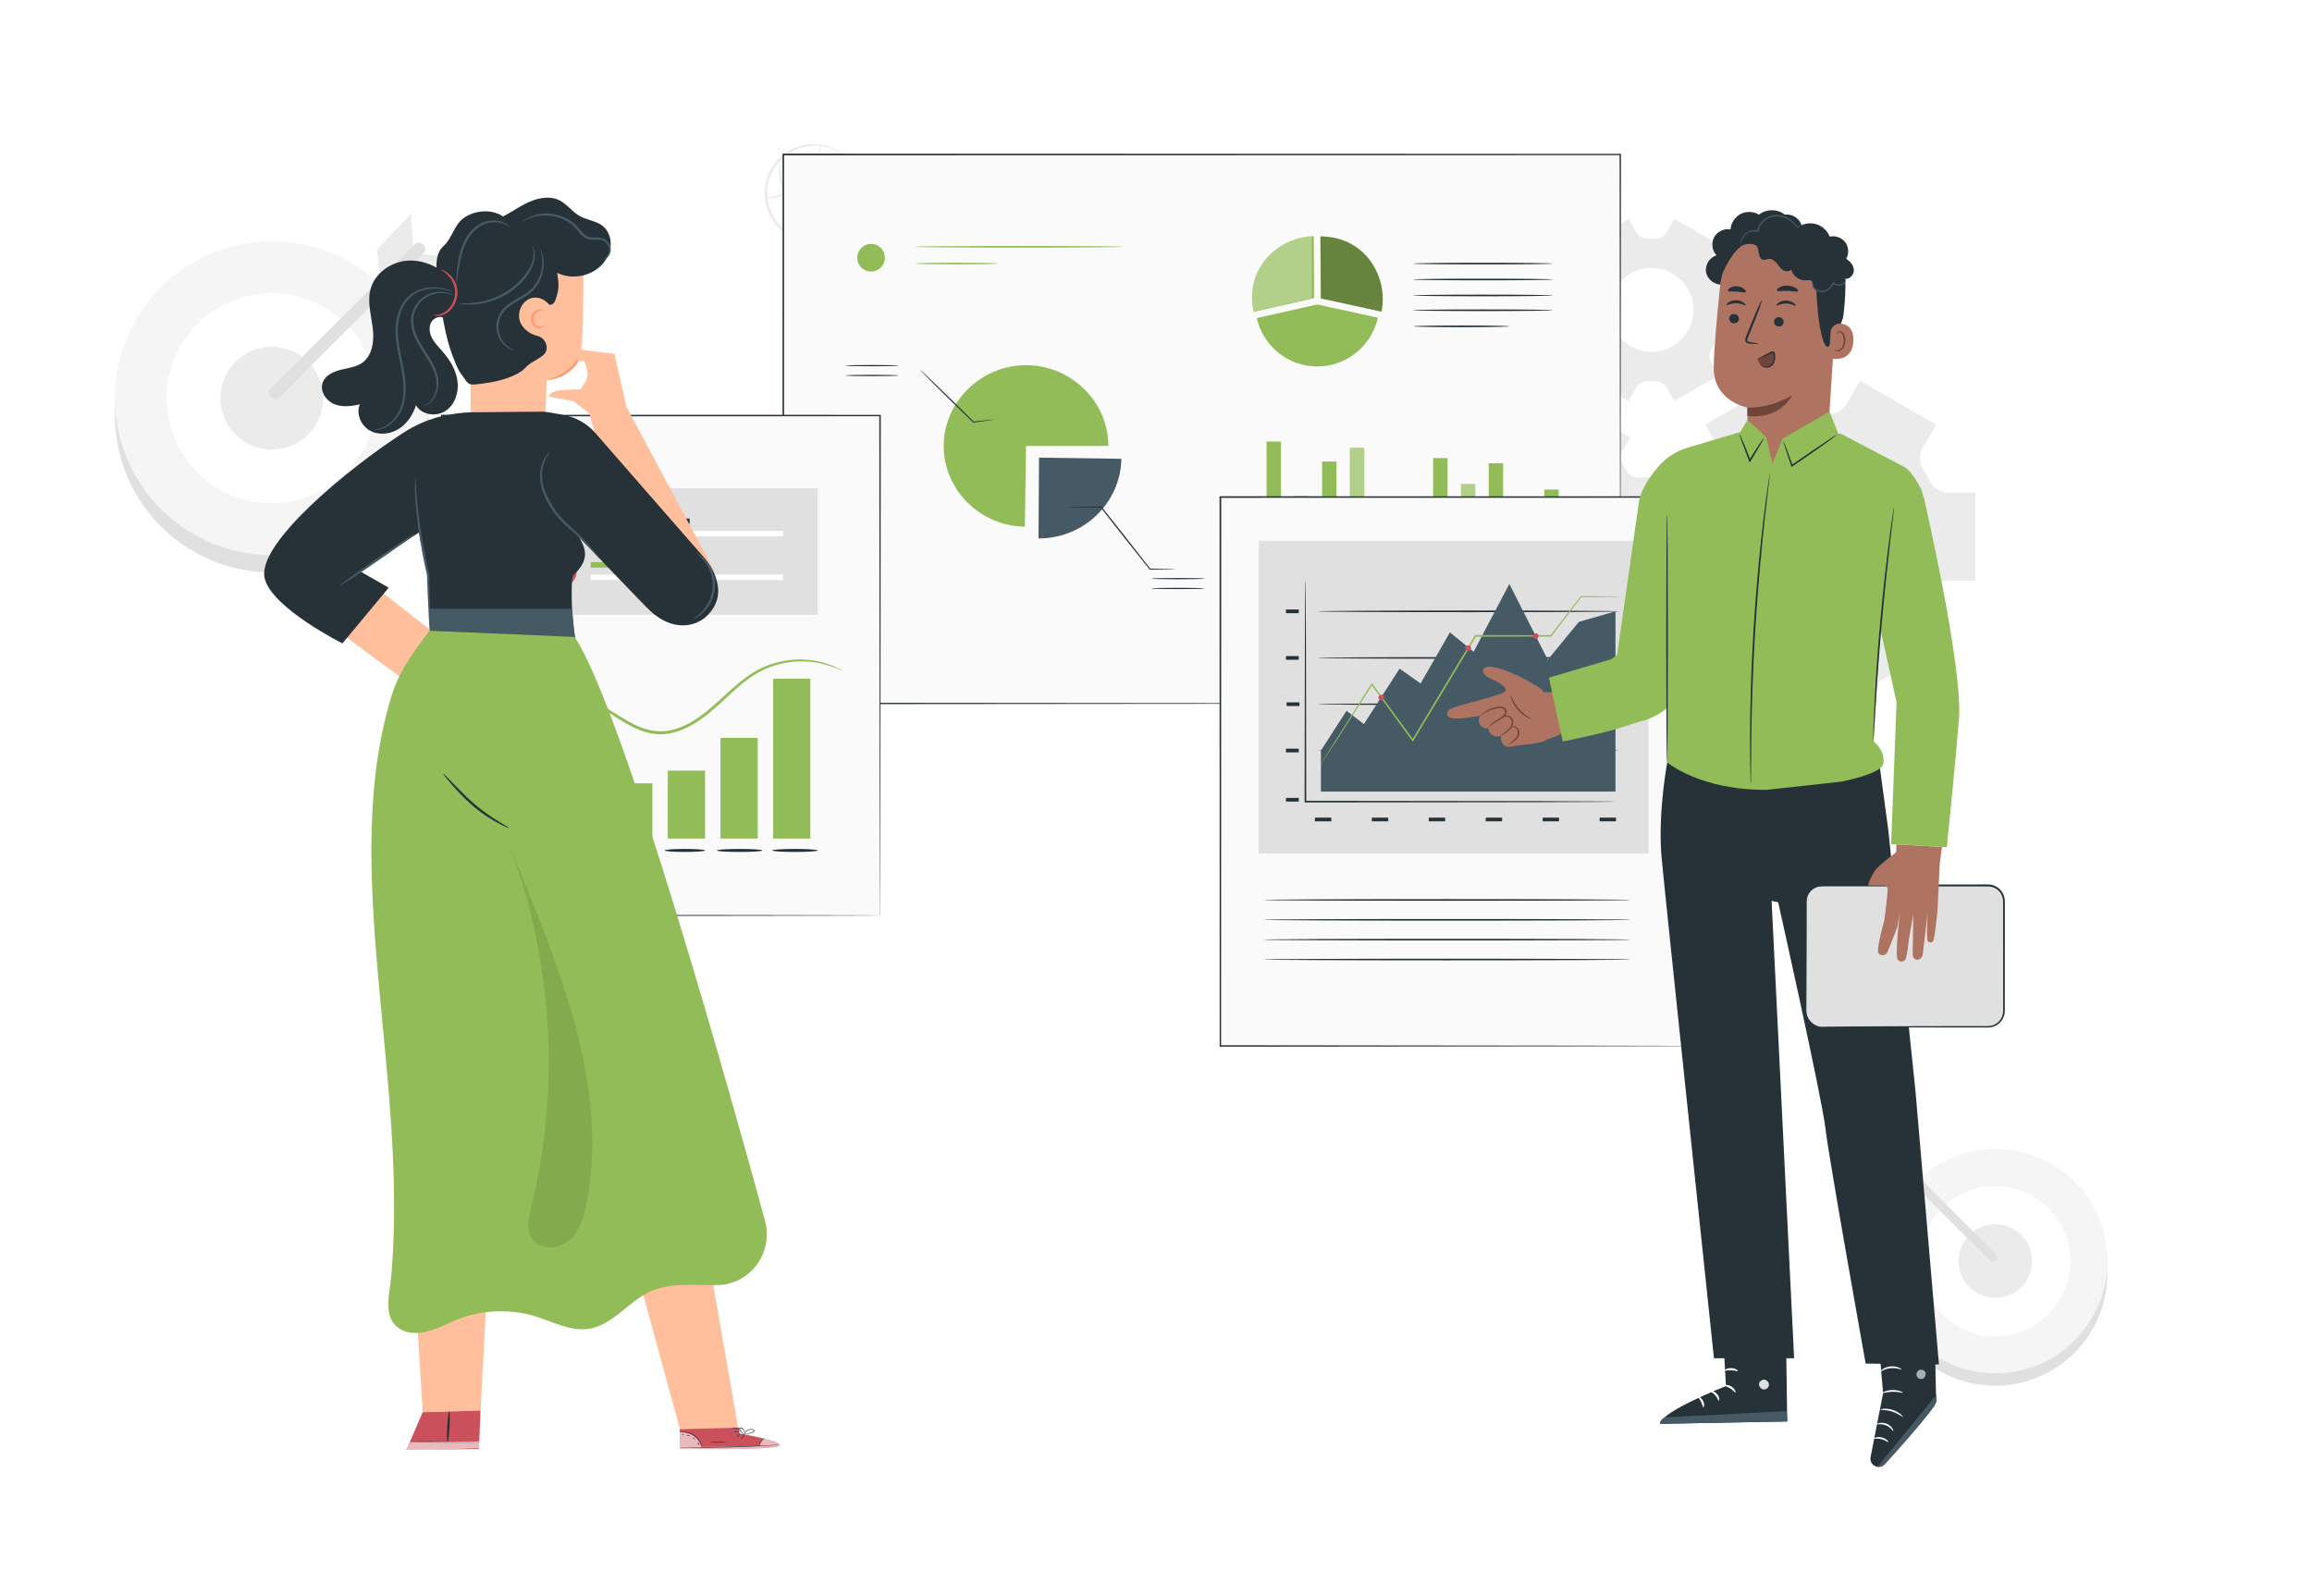 <svg viewBox="0 0 502.95 347.2" xmlns:xlink="http://www.w3.org/1999/xlink" xmlns="http://www.w3.org/2000/svg" data-name="Layer 2" id="Layer_2">
  <defs>
    <style>
      .cls-1, .cls-2 {
        fill: #fff;
      }

      .cls-3 {
        fill: #fafafa;
      }

      .cls-4, .cls-2 {
        opacity: .6;
      }

      .cls-5 {
        fill: #f5f5f5;
      }

      .cls-6 {
        fill: #ca515b;
      }

      .cls-7 {
        fill: #455a64;
      }

      .cls-8 {
        fill: #ae7461;
      }

      .cls-9 {
        fill: #ffbf9d;
      }

      .cls-10 {
        fill: #e0e0e0;
      }

      .cls-11 {
        fill: #ff9a6c;
      }

      .cls-12 {
        fill: #6f4439;
      }

      .cls-13 {
        opacity: .3;
      }

      .cls-14 {
        opacity: .1;
      }

      .cls-15 {
        clip-path: url(#clippath);
      }

      .cls-16 {
        fill: #ebebeb;
      }

      .cls-17 {
        fill: none;
      }

      .cls-18 {
        fill: #92bc57;
      }

      .cls-19 {
        fill: #263238;
      }
    </style>
    <clipPath id="clippath">
      <rect height="347.2" width="495.34" x="7.61" class="cls-17"></rect>
    </clipPath>
  </defs>
  <g data-name="Background Complete" id="Background_Complete">
    <g class="cls-15">
      <rect height="347.2" width="502.95" class="cls-1"></rect>
      <g>
        <path d="M184.7,34.65s-.2-.13-.53-.41c-.16-.15-.37-.32-.64-.5-.26-.19-.55-.41-.92-.6-.7-.44-1.64-.84-2.78-1.13-1.13-.29-2.48-.42-3.94-.22-1.45,.2-3.02,.71-4.44,1.69-1.4,.98-2.72,2.35-3.53,4.11-.43,.86-.72,1.82-.87,2.82-.1,.5-.1,1.01-.14,1.52,.02,.51,.03,1.03,.12,1.55,.28,2.08,1.28,4.12,2.82,5.72,1.57,1.57,3.59,2.62,5.66,2.94,.52,.1,1.04,.12,1.55,.15,.51-.02,1.03-.02,1.52-.11,1-.13,1.96-.4,2.83-.81,1.78-.77,3.18-2.06,4.18-3.44,1.01-1.4,1.55-2.96,1.78-4.4,.23-1.45,.12-2.8-.14-3.94-.27-1.14-.65-2.09-1.08-2.8-.19-.37-.4-.67-.58-.93-.17-.27-.34-.48-.48-.65-.28-.34-.42-.53-.4-.54,.01-.01,.18,.15,.49,.47,.16,.16,.34,.36,.53,.62,.2,.26,.43,.55,.64,.92,.46,.71,.89,1.67,1.2,2.84,.3,1.17,.44,2.56,.23,4.08-.21,1.5-.75,3.14-1.79,4.62-1.04,1.46-2.49,2.83-4.36,3.65-.92,.44-1.93,.73-2.98,.88-.52,.09-1.06,.1-1.61,.12-.54-.03-1.09-.04-1.64-.15-2.19-.33-4.33-1.43-5.98-3.09-1.63-1.69-2.68-3.85-2.97-6.04-.09-.55-.1-1.1-.12-1.64,.03-.54,.05-1.08,.15-1.6,.17-1.05,.48-2.05,.93-2.96,.86-1.85,2.26-3.27,3.74-4.28,1.5-1.01,3.15-1.51,4.65-1.69,1.52-.18,2.91-.01,4.07,.31,1.16,.33,2.11,.78,2.81,1.25,.37,.21,.66,.45,.91,.66,.26,.19,.46,.38,.61,.55,.31,.31,.47,.49,.46,.5Z" class="cls-16"></path>
        <path d="M178.52,31.57s.03,.26-.03,.71c-.04,.24-.08,.52-.12,.83-.03,.16-.05,.33-.09,.51-.05,.18-.11,.37-.17,.56-.4,1.58-1.36,3.76-3.2,5.53-.23,.22-.46,.43-.68,.64-.25,.19-.49,.37-.73,.55-.12,.09-.24,.18-.36,.26-.13,.08-.25,.15-.37,.22-.25,.14-.48,.3-.73,.42-.98,.49-1.9,.84-2.7,1.04-1.6,.42-2.63,.37-2.63,.3,0-.09,.99-.18,2.51-.69,.76-.25,1.64-.62,2.56-1.12,.23-.13,.45-.28,.69-.42,.12-.07,.23-.15,.35-.22,.11-.08,.22-.17,.34-.26,.23-.17,.46-.35,.69-.53,.21-.2,.43-.41,.65-.62,1.75-1.68,2.73-3.73,3.21-5.24,.07-.19,.14-.36,.2-.54,.05-.17,.09-.34,.13-.49,.08-.29,.15-.56,.22-.79,.13-.43,.22-.67,.26-.67Z" class="cls-16"></path>
        <path d="M175.95,52.58s-.03-.26,.03-.71c.04-.24,.08-.52,.12-.83,.03-.16,.05-.33,.09-.51,.05-.18,.11-.37,.17-.56,.4-1.58,1.36-3.76,3.2-5.53,.23-.22,.46-.43,.68-.64,.25-.19,.49-.37,.73-.55,.12-.09,.24-.18,.36-.26,.13-.08,.25-.15,.37-.22,.25-.14,.48-.3,.73-.42,.98-.49,1.9-.84,2.7-1.04,1.6-.42,2.63-.37,2.63-.3,0,.09-.99,.18-2.51,.69-.76,.25-1.64,.62-2.56,1.12-.23,.13-.45,.28-.69,.42-.12,.07-.23,.15-.35,.22-.11,.08-.22,.17-.34,.26-.23,.17-.46,.35-.69,.53-.21,.2-.43,.41-.65,.62-1.75,1.68-2.73,3.73-3.21,5.24-.07,.19-.14,.36-.2,.54-.05,.17-.09,.34-.13,.49-.08,.29-.15,.56-.22,.79-.13,.43-.22,.67-.26,.67Z" class="cls-16"></path>
        <path d="M184.88,34.82c.11,.11-3.17,3.51-7.32,7.58-4.16,4.07-7.61,7.28-7.73,7.17-.11-.11,3.17-3.51,7.32-7.58,4.15-4.07,7.61-7.28,7.73-7.17Z" class="cls-16"></path>
        <path d="M184.38,49.71c-.11,.11-3.51-3.16-7.58-7.32-4.07-4.15-7.28-7.61-7.17-7.72,.11-.11,3.51,3.16,7.58,7.32,4.07,4.15,7.28,7.61,7.16,7.72Z" class="cls-16"></path>
        <path d="M184.37,49.69c.02,.07-1.36,.35-3.57,.07-1.1-.15-2.4-.44-3.76-1.03-1.35-.59-2.75-1.49-3.95-2.7-1.21-1.22-2.06-2.65-2.61-4.02-.55-1.37-.82-2.68-.94-3.78-.24-2.21,.03-3.58,.1-3.57,.09,0-.03,1.37,.3,3.51,.17,1.07,.47,2.33,1.03,3.64,.55,1.31,1.38,2.66,2.53,3.81,1.15,1.16,2.47,2.03,3.76,2.63,1.29,.59,2.55,.92,3.61,1.11,2.14,.38,3.5,.24,3.5,.33Z" class="cls-16"></path>
        <path d="M169.81,34.5c-.02-.07,1.36-.35,3.57-.07,1.1,.15,2.4,.44,3.76,1.03,1.35,.59,2.75,1.49,3.95,2.7,1.21,1.22,2.06,2.65,2.61,4.02,.55,1.37,.82,2.68,.94,3.78,.24,2.21-.03,3.58-.1,3.57-.09,0,.03-1.37-.3-3.51-.17-1.07-.47-2.33-1.03-3.64-.55-1.31-1.38-2.66-2.53-3.81-1.15-1.16-2.47-2.03-3.76-2.63-1.29-.59-2.55-.92-3.61-1.11-2.14-.38-3.5-.24-3.5-.33Z" class="cls-16"></path>
      </g>
      <g>
        <circle transform="translate(-13.83 10.74) rotate(-9.3)" r="34.12" cy="90.4" cx="59.12" class="cls-10"></circle>
        <circle transform="translate(-38.83 124.12) rotate(-76.63)" r="34.12" cy="86.63" cx="59.12" class="cls-5"></circle>
        <circle transform="translate(-28.51 29) rotate(-22.36)" r="22.86" cy="86.63" cx="59.12" class="cls-1"></circle>
        <circle transform="translate(-35.88 131.06) rotate(-80.75)" r="11.19" cy="86.63" cx="59.12" class="cls-16"></circle>
        <polygon points="82.9 61.65 81.98 54.37 89.39 46.44 89.92 54.29 82.9 61.65" class="cls-16"></polygon>
        <polygon points="98.81 55.86 91.29 55.24 83.75 62.49 91.29 63.3 98.81 55.86" class="cls-16"></polygon>
        <path d="M90.22,53.19c-3.54,3.54-7.08,7.08-10.62,10.63-5.62,5.62-11.23,11.24-16.85,16.86-1.29,1.29-2.58,2.58-3.87,3.87-1.23,1.23,.69,3.12,1.92,1.89,3.54-3.54,7.08-7.08,10.62-10.63,5.62-5.62,11.23-11.24,16.85-16.86,1.29-1.29,2.58-2.58,3.87-3.87,1.23-1.23-.69-3.12-1.92-1.89h0Z" class="cls-10"></path>
      </g>
      <g>
        <circle transform="translate(90.44 660.65) rotate(-80.7)" r="24.4" cy="277.09" cx="434.05" class="cls-10"></circle>
        <circle transform="translate(-51.68 107.78) rotate(-13.37)" r="24.4" cy="274.4" cx="434.05" class="cls-5"></circle>
        <circle transform="translate(15.16 571.42) rotate(-67.64)" r="16.34" cy="274.4" cx="434.05" class="cls-1"></circle>
        <circle transform="translate(-38.45 73.3) rotate(-9.25)" r="8" cy="274.4" cx="434.05" class="cls-16"></circle>
        <polygon points="417.04 256.54 417.7 251.33 412.41 245.66 412.02 251.28 417.04 256.54" class="cls-16"></polygon>
        <polygon points="405.67 252.39 411.04 251.96 416.43 257.14 411.04 257.72 405.67 252.39" class="cls-16"></polygon>
        <path d="M411.81,250.49c2.53,2.53,5.06,5.07,7.6,7.6,4.02,4.02,8.03,8.04,12.05,12.05,.92,.92,1.85,1.85,2.77,2.77,.88,.88-.49,2.23-1.37,1.35-2.53-2.53-5.06-5.07-7.6-7.6-4.02-4.02-8.03-8.04-12.05-12.05-.92-.92-1.85-1.85-2.77-2.77-.88-.88,.49-2.23,1.37-1.35h0Z" class="cls-10"></path>
      </g>
      <path d="M390.43,145.61c.86-1.49,2.5-2.31,4.22-2.22,.47,.02,.94,.04,1.41,.04s.95-.01,1.42-.04c1.71-.09,3.35,.73,4.2,2.22l2.93,5.08,16.56-9.55-2.93-5.08c-.86-1.49-.77-3.33,.17-4.77,.52-.79,1-1.62,1.43-2.46,.78-1.53,2.32-2.51,4.04-2.51h5.85v-19.12h-5.85c-1.71,0-3.26-.98-4.04-2.51-.43-.85-.91-1.67-1.43-2.46-.94-1.44-1.03-3.27-.17-4.77l2.93-5.08-16.56-9.55-2.95,5.1c-.86,1.48-2.49,2.3-4.2,2.21-.47-.02-.94-.04-1.41-.04s-.94,.01-1.41,.04c-1.72,.09-3.36-.73-4.22-2.23l-2.93-5.09-16.56,9.55,2.93,5.07c.86,1.49,.78,3.32-.16,4.76-.52,.8-1,1.62-1.43,2.48-.78,1.53-2.32,2.51-4.04,2.51h-5.85v19.12h5.85c1.72,0,3.26,.98,4.04,2.51,.43,.85,.91,1.68,1.43,2.48,.94,1.44,1.02,3.27,.16,4.76l-2.93,5.07,16.56,9.55,2.93-5.08Zm-10.04-28.85c0-8.65,7.02-15.67,15.66-15.67s15.65,7.02,15.65,15.67-7,15.65-15.65,15.65-15.66-7-15.66-15.65Z" class="cls-16"></path>
      <path d="M336.66,126.27c.5-.87,1.46-1.35,2.46-1.3,.27,.01,.55,.02,.82,.02s.55,0,.83-.02c1-.05,1.95,.43,2.45,1.29l1.71,2.97,9.66-5.57-1.71-2.96c-.5-.87-.45-1.94,.1-2.78,.3-.46,.58-.94,.83-1.44,.45-.89,1.36-1.46,2.36-1.46h3.42v-11.16h-3.42c-1,0-1.9-.57-2.36-1.46-.25-.5-.53-.98-.83-1.44-.55-.84-.6-1.91-.1-2.78l1.71-2.96-9.66-5.57-1.72,2.98c-.5,.87-1.45,1.34-2.45,1.29-.27-.01-.55-.02-.82-.02s-.55,0-.82,.02c-1,.05-1.96-.43-2.46-1.3l-1.71-2.97-9.66,5.57,1.71,2.96c.5,.87,.45,1.94-.09,2.78-.3,.46-.58,.95-.83,1.44-.45,.89-1.36,1.47-2.36,1.47h-3.41v11.16h3.41c1,0,1.9,.57,2.36,1.47,.25,.5,.53,.98,.83,1.44,.55,.84,.6,1.91,.09,2.78l-1.71,2.96,9.66,5.57,1.71-2.96Zm-5.86-16.83c0-5.05,4.1-9.14,9.14-9.14s9.13,4.1,9.13,9.14-4.09,9.13-9.13,9.13-9.14-4.09-9.14-9.13Z" class="cls-16"></path>
      <path d="M355.98,84.26c.5-.87,1.46-1.35,2.46-1.3,.27,.01,.55,.02,.82,.02s.55,0,.83-.02c1-.05,1.95,.43,2.45,1.29l1.71,2.97,9.66-5.57-1.71-2.96c-.5-.87-.45-1.94,.1-2.78,.3-.46,.58-.94,.83-1.44,.45-.89,1.36-1.46,2.36-1.46h3.42v-11.16h-3.42c-1,0-1.9-.57-2.36-1.46-.25-.5-.53-.98-.83-1.44-.55-.84-.6-1.91-.1-2.78l1.71-2.96-9.66-5.57-1.72,2.98c-.5,.87-1.45,1.34-2.45,1.29-.27-.01-.55-.02-.82-.02s-.55,0-.82,.02c-1,.05-1.96-.43-2.46-1.3l-1.71-2.97-9.66,5.57,1.71,2.96c.5,.87,.45,1.94-.09,2.78-.3,.46-.58,.95-.83,1.44-.45,.89-1.36,1.47-2.36,1.47h-3.41v11.16h3.41c1,0,1.9,.57,2.36,1.47,.25,.5,.53,.98,.83,1.44,.55,.84,.6,1.91,.09,2.78l-1.71,2.96,9.66,5.57,1.71-2.96Zm-5.86-16.83c0-5.05,4.1-9.14,9.14-9.14s9.13,4.1,9.13,9.14-4.09,9.13-9.13,9.13-9.14-4.09-9.14-9.13Z" class="cls-16"></path>
    </g>
    <g>
      <g>
        <rect height="119.43" width="182.09" y="33.62" x="170.38" class="cls-3"></rect>
        <path d="M352.47,153.05c0-1.15-.06-46.59-.14-119.43l.14,.14c-49.97,0-113.34,.02-182.07,.04h-.01l.18-.18c0,42.47-.01,82.89-.01,119.43l-.16-.16c107.14,.1,180.63,.16,182.09,.16-1.46,0-74.95,.07-182.09,.16h-.16s0-.16,0-.16c0-36.54,0-76.96-.01-119.43v-.18h.19c68.74,.01,132.1,.03,182.07,.04h.14v.14c-.09,72.84-.14,118.29-.14,119.43Z" class="cls-19"></path>
      </g>
      <g>
        <g>
          <path d="M226.03,99.57l17.91,.25c-.14,9.54-8.18,17.32-17.91,17.32-.04,0-.07,0-.11,0l.11-17.57Z" class="cls-7"></path>
          <path d="M255.64,123.82s-.13,.02-.38,.03c-.28,0-.65,.02-1.1,.03-.99,.01-2.35,.03-4,.05h-.05s-.03-.04-.03-.04c-1.6-2.01-3.66-4.61-5.91-7.44-1.75-2.23-3.38-4.31-4.76-6.07l.09,.04c-2.16-.02-3.96-.04-5.27-.05-.61-.01-1.1-.02-1.47-.03-.34-.01-.52-.02-.52-.04s.18-.02,.52-.04c.37,0,.87-.02,1.47-.03,1.31-.01,3.11-.03,5.27-.05h.06s.04,.04,.04,.04c1.39,1.76,3.04,3.83,4.79,6.05,2.23,2.85,4.27,5.46,5.86,7.48l-.08-.04c1.65,.02,3.01,.03,4,.05,.45,.01,.81,.02,1.1,.03,.25,0,.38,.02,.38,.03Z" class="cls-19"></path>
          <path d="M262.07,125.89c0,.08-2.59,.14-5.79,.14s-5.8-.06-5.8-.14,2.59-.14,5.8-.14,5.79,.06,5.79,.14Z" class="cls-19"></path>
          <path d="M262.07,128.03c0,.08-2.59,.14-5.79,.14s-5.8-.06-5.8-.14,2.59-.14,5.8-.14,5.79,.06,5.79,.14Z" class="cls-19"></path>
        </g>
        <g>
          <path d="M223.2,97.02l-.25,17.57c-9.73-.13-17.66-8.02-17.66-17.57s8.09-17.57,17.91-17.57,17.91,7.93,17.91,17.57h-17.91Z" class="cls-18"></path>
          <path d="M216.2,91.28s-.11,.04-.31,.07c-.24,.04-.54,.09-.89,.14-.82,.12-1.91,.27-3.22,.45h-.05s-.04-.03-.04-.03c-1.22-1.19-2.7-2.63-4.29-4.17-2.06-2.02-3.92-3.86-5.25-5.21-.64-.65-1.16-1.19-1.57-1.6-.37-.38-.56-.6-.55-.61,.01-.01,.23,.18,.62,.54,.42,.4,.97,.91,1.63,1.54,1.37,1.31,3.24,3.13,5.31,5.15,1.58,1.56,3.04,3.01,4.26,4.21l-.09-.03c1.31-.14,2.4-.27,3.23-.36,.36-.03,.65-.06,.9-.08,.21-.02,.32-.02,.32,0Z" class="cls-19"></path>
          <path d="M195.5,79.55c0,.08-2.59,.14-5.79,.14s-5.8-.06-5.8-.14,2.59-.14,5.8-.14,5.79,.06,5.79,.14Z" class="cls-19"></path>
          <path d="M195.5,81.69c0,.08-2.59,.14-5.79,.14s-5.8-.06-5.8-.14,2.59-.14,5.8-.14,5.79,.06,5.79,.14Z" class="cls-19"></path>
        </g>
      </g>
      <g>
        <g>
          <g>
            <path d="M285.86,62.31l-.07-10.92c-3.22,.02-6.49,1.29-9.01,3.51-2.96,2.62-4.86,6.55-4.34,11.31,.06,.52,.14,1.05,.25,1.59,0,.01,0,.03,0,.04h0s13.16-2.96,13.16-2.96v-2.57Z" class="cls-18"></path>
            <g class="cls-13">
              <path d="M285.41,62.31l-.07-10.92c-3.22,.02-6.49,1.29-9.01,3.51-2.96,2.62-4.86,6.55-4.34,11.31,.06,.52,.14,1.05,.25,1.59,0,.01,0,.03,0,.04h0s13.16-2.96,13.16-2.96v-2.57Z" class="cls-1"></path>
            </g>
            <path d="M299.41,58.95c-1.84-3.84-5.46-6.92-10.62-7.43-.14-.01-.28-.03-.42-.04-.09,0-.18-.02-.27-.02-.26-.01-.52-.02-.79-.02-.01,0-.02,0-.04,0,0,0,0,0,0,0-.01,0-.02,0-.03,0h0s.07,10.92,.07,10.92l.02,2.57,13.16,2.87h.02s0,0,0,0c.2-.92,.3-1.87,.29-2.83-.01-2.05-.49-4.12-1.39-6.01Z" class="cls-18"></path>
            <g class="cls-13">
              <path d="M299.41,58.95c-1.84-3.84-5.46-6.92-10.62-7.43-.14-.01-.28-.03-.42-.04-.09,0-.18-.02-.27-.02-.26-.01-.52-.02-.79-.02-.01,0-.02,0-.04,0,0,0,0,0,0,0-.01,0-.02,0-.03,0h0s.07,10.92,.07,10.92l.02,2.57,13.16,2.87h.02s0,0,0,0c.2-.92,.3-1.87,.29-2.83-.01-2.05-.49-4.12-1.39-6.01Z"></path>
            </g>
          </g>
          <path d="M286.56,66.24l-13.16,2.96c1.35,6.02,6.73,10.53,13.16,10.53s11.86-4.55,13.18-10.61l-13.16-2.87" class="cls-18"></path>
        </g>
        <path d="M337.77,64.28c0,.1-6.8,.18-15.19,.18s-15.19-.08-15.19-.18,6.8-.18,15.19-.18,15.19,.08,15.19,.18Z" class="cls-19"></path>
        <path d="M337.77,60.81c0,.1-6.8,.18-15.19,.18s-15.19-.08-15.19-.18,6.8-.18,15.19-.18,15.19,.08,15.19,.18Z" class="cls-19"></path>
        <path d="M337.77,57.35c0,.1-6.8,.18-15.19,.18s-15.19-.08-15.19-.18,6.8-.18,15.19-.18,15.19,.08,15.19,.18Z" class="cls-19"></path>
        <path d="M337.77,67.5c0,.1-6.8,.18-15.19,.18s-15.19-.08-15.19-.18,6.8-.18,15.19-.18,15.19,.08,15.19,.18Z" class="cls-19"></path>
        <path d="M328.36,71c0,.1-4.67,.18-10.43,.18s-10.43-.08-10.43-.18,4.67-.18,10.43-.18,10.43,.08,10.43,.18Z" class="cls-19"></path>
      </g>
      <g>
        <rect height="34.95" width="3.13" y="96.07" x="275.53" class="cls-18"></rect>
        <rect height="23.08" width="3.13" y="107.94" x="281.57" class="cls-18"></rect>
        <rect height="30.78" width="3.13" y="100.42" x="287.61" class="cls-18"></rect>
        <rect height="33.6" width="3.13" y="97.42" x="293.65" class="cls-18"></rect>
        <rect height="22.37" width="3.13" y="108.65" x="299.69" class="cls-18"></rect>
        <rect height="17.98" width="3.13" y="113.04" x="305.73" class="cls-18"></rect>
        <rect height="31.36" width="3.13" y="99.66" x="311.77" class="cls-18"></rect>
        <rect height="25.71" width="3.13" y="105.31" x="317.82" class="cls-18"></rect>
        <rect height="30.23" width="3.13" y="100.8" x="323.86" class="cls-18"></rect>
        <rect height="20.59" width="3.13" y="110.43" x="329.9" class="cls-18"></rect>
        <rect height="24.51" width="3.13" y="106.51" x="335.94" class="cls-18"></rect>
        <path d="M340.35,133.45c0,.07-14.84,.13-33.15,.13s-33.15-.06-33.15-.13,14.84-.13,33.15-.13,33.15,.06,33.15,.13Z" class="cls-19"></path>
        <path d="M279.99,136.21c0,.07-1.04,.13-2.32,.13s-2.32-.06-2.32-.13,1.04-.13,2.32-.13,2.32,.06,2.32,.13Z" class="cls-19"></path>
        <path d="M287.69,136.35c0,.07-1.24,.13-2.78,.13s-2.78-.06-2.78-.13,1.24-.13,2.78-.13,2.78,.06,2.78,.13Z" class="cls-19"></path>
        <path d="M294.26,136.35c0,.07-1.24,.13-2.78,.13s-2.78-.06-2.78-.13,1.24-.13,2.78-.13,2.78,.06,2.78,.13Z" class="cls-19"></path>
        <path d="M300.83,136.35c0,.07-1.24,.13-2.78,.13s-2.78-.06-2.78-.13,1.24-.13,2.78-.13,2.78,.06,2.78,.13Z" class="cls-19"></path>
        <path d="M307.4,136.35c0,.07-1.24,.13-2.78,.13s-2.78-.06-2.78-.13,1.24-.13,2.78-.13,2.78,.06,2.78,.13Z" class="cls-19"></path>
        <path d="M313.97,136.35c0,.07-1.24,.13-2.78,.13s-2.78-.06-2.78-.13,1.24-.13,2.78-.13,2.78,.06,2.78,.13Z" class="cls-19"></path>
        <path d="M320.54,136.35c0,.07-1.24,.13-2.78,.13s-2.78-.06-2.78-.13,1.24-.13,2.78-.13,2.78,.06,2.78,.13Z" class="cls-19"></path>
        <path d="M327.12,136.35c0,.07-1.24,.13-2.78,.13s-2.78-.06-2.78-.13,1.24-.13,2.78-.13,2.78,.06,2.78,.13Z" class="cls-19"></path>
        <path d="M333.69,136.35c0,.07-1.24,.13-2.78,.13s-2.78-.06-2.78-.13,1.24-.13,2.78-.13,2.78,.06,2.78,.13Z" class="cls-19"></path>
        <path d="M340.26,136.35c0,.07-1.24,.13-2.78,.13s-2.78-.06-2.78-.13,1.24-.13,2.78-.13,2.78,.06,2.78,.13Z" class="cls-19"></path>
        <g class="cls-13">
          <rect height="23.08" width="3.13" y="108.3" x="281.57" class="cls-1"></rect>
        </g>
        <g class="cls-13">
          <rect height="33.6" width="3.13" y="97.42" x="293.65" class="cls-1"></rect>
        </g>
        <g class="cls-13">
          <rect height="17.98" width="3.13" y="113.04" x="305.93" class="cls-1"></rect>
        </g>
        <g class="cls-13">
          <rect height="25.71" width="4.74" y="105.31" x="317.77" class="cls-1"></rect>
        </g>
        <g class="cls-13">
          <rect height="20.59" width="4.69" y="110.43" x="329.9" class="cls-1"></rect>
        </g>
      </g>
      <path d="M192.5,56.07c0,1.66-1.35,3.01-3.01,3.01s-3.01-1.35-3.01-3.01,1.35-3.01,3.01-3.01,3.01,1.35,3.01,3.01Z" class="cls-18"></path>
      <path d="M244.29,53.69c0,.1-10.16,.18-22.68,.18s-22.68-.08-22.68-.18,10.15-.18,22.68-.18,22.68,.08,22.68,.18Z" class="cls-18"></path>
      <path d="M217.14,57.33s-.25,.05-.7,.07c-.45,.02-1.11,.04-1.92,.06-1.62,.03-3.85,.05-6.32,.05s-4.7-.02-6.32-.05c-.81-.02-1.46-.04-1.92-.06-.45-.02-.7-.04-.7-.07s.25-.05,.7-.07c.45-.02,1.11-.04,1.92-.06,1.62-.03,3.85-.05,6.32-.05s4.7,.02,6.32,.05c.81,.02,1.46,.04,1.92,.06,.45,.02,.7,.04,.7,.07Z" class="cls-18"></path>
    </g>
    <g>
      <g>
        <rect height="108.76" width="95.3" y="90.39" x="96.12" class="cls-3"></rect>
        <path d="M191.42,199.16s0-.18,0-.52c0-.34,0-.85,0-1.51,0-1.33-.01-3.3-.02-5.87,0-5.13-.02-12.65-.04-22.19-.02-19.07-.05-46.24-.08-78.67l.16,.16c-28.06,0-60.67,.01-95.29,.02h0l.18-.18c-.01,40.1-.02,77.49-.03,108.76l-.15-.15c28.67,.03,52.48,.06,69.12,.08,8.33,.02,14.87,.03,19.33,.04,2.23,0,3.94,.01,5.09,.02,1.15,0,1.76,.02,1.76,.02,0,0-.58,.01-1.72,.02-1.15,0-2.85,0-5.07,.02-4.45,0-10.98,.02-19.29,.04-16.67,.02-40.51,.05-69.22,.08h-.15s0-.15,0-.15c0-31.27-.02-68.66-.03-108.76v-.18s.18,0,.18,0h0c34.62,0,67.23,.01,95.29,.02h.16v.16c-.03,32.47-.06,59.68-.08,78.77-.02,9.53-.03,17.03-.04,22.16,0,2.55-.01,4.51-.02,5.84,0,.66,0,1.15,0,1.49,0,.33,0,.5,0,.5Z" class="cls-19"></path>
      </g>
      <g>
        <path d="M183.23,145.93c-.03,.06-1.06-.53-3.06-1.16-1.99-.62-5.07-1.22-8.79-.65-1.84,.3-3.84,.85-5.8,1.86-1.97,.99-3.84,2.45-5.7,4.1-1.87,1.65-3.72,3.52-5.86,5.25-2.14,1.7-4.6,3.31-7.48,4.05-1.43,.37-2.93,.47-4.37,.26-1.44-.2-2.8-.67-4.05-1.25-2.51-1.18-4.66-2.74-6.78-4.03-2.11-1.32-4.23-2.37-6.38-2.86-2.13-.52-4.2-.62-6.07-.47-3.75,.33-6.59,1.66-8.38,2.73-1.8,1.1-2.65,1.92-2.69,1.87-.02-.02,.19-.22,.61-.6,.41-.38,1.06-.9,1.95-1.48,1.77-1.15,4.63-2.58,8.47-2.97,1.91-.19,4.03-.11,6.24,.4,2.22,.48,4.43,1.55,6.57,2.87,2.15,1.3,4.3,2.83,6.74,3.97,2.41,1.16,5.25,1.68,7.99,.94,2.74-.7,5.14-2.25,7.24-3.92,2.11-1.69,3.97-3.55,5.87-5.21,1.89-1.66,3.82-3.14,5.85-4.13,2.02-1.02,4.08-1.56,5.97-1.84,3.82-.52,6.94,.17,8.93,.87,1.01,.35,1.76,.71,2.25,.97,.49,.27,.74,.42,.73,.44Z" class="cls-18"></path>
        <g>
          <rect height="21.91" width="8.1" y="160.54" x="122.35" class="cls-6"></rect>
          <rect height="21.91" width="8.1" y="160.54" x="156.73" class="cls-18"></rect>
          <rect height="34.78" width="8.1" y="147.67" x="168.19" class="cls-18"></rect>
          <rect height="7.37" width="8.1" y="175.55" x="111.86" class="cls-6"></rect>
          <rect height="12.02" width="8.1" y="170.43" x="133.81" class="cls-18"></rect>
          <rect height="14.78" width="8.1" y="167.67" x="145.27" class="cls-18"></rect>
        </g>
        <g>
          <path d="M130.78,185.03c0,.18-1.96,.33-4.38,.33s-4.38-.15-4.38-.33,1.96-.33,4.38-.33,4.38,.15,4.38,.33Z" class="cls-19"></path>
          <path d="M120.7,185.03c0,.18-1.96,.33-4.38,.33s-4.38-.15-4.38-.33,1.96-.33,4.38-.33,4.38,.15,4.38,.33Z" class="cls-19"></path>
          <path d="M177.89,185.03c0,.18-2.22,.33-4.95,.33s-4.95-.15-4.95-.33,2.21-.33,4.95-.33,4.95,.15,4.95,.33Z" class="cls-19"></path>
          <ellipse ry=".33" rx="4.95" cy="185.03" cx="160.9" class="cls-19"></ellipse>
          <path d="M153.37,185.03c0,.18-1.96,.33-4.38,.33s-4.38-.15-4.38-.33,1.96-.33,4.38-.33,4.38,.15,4.38,.33Z" class="cls-19"></path>
          <path d="M141.53,185.03c0,.18-1.96,.33-4.38,.33s-4.38-.15-4.38-.33,1.96-.33,4.38-.33,4.38,.15,4.38,.33Z" class="cls-19"></path>
        </g>
      </g>
      <g>
        <rect height="27.5" width="66.21" y="106.25" x="111.67" class="cls-10"></rect>
        <g>
          <path d="M125.43,114.94c0,1.7-1.38,3.09-3.09,3.09s-3.09-1.38-3.09-3.09,1.38-3.09,3.09-3.09,3.09,1.38,3.09,3.09Z" class="cls-19"></path>
          <rect height="1.19" width="21.51" y="112.81" x="128.52" class="cls-19"></rect>
          <rect height="1.19" width="41.84" y="115.52" x="128.52" class="cls-1"></rect>
        </g>
        <g>
          <path d="M125.43,124.43c0,1.7-1.38,3.09-3.09,3.09s-3.09-1.38-3.09-3.09,1.38-3.09,3.09-3.09,3.09,1.38,3.09,3.09Z" class="cls-6"></path>
          <rect height="1.19" width="10.98" y="122.3" x="128.52" class="cls-18"></rect>
          <rect height="1.19" width="41.84" y="125.01" x="128.52" class="cls-1"></rect>
        </g>
      </g>
    </g>
    <g>
      <g>
        <rect height="119.43" width="104.65" y="108.13" x="265.45" class="cls-3"></rect>
        <path d="M370.11,227.57s0-.19,0-.57c0-.38,0-.93,0-1.66,0-1.46-.01-3.63-.02-6.44,0-5.64-.02-13.89-.04-24.37-.02-20.94-.05-50.78-.08-86.4l.16,.16c-30.82,0-66.62,.01-104.64,.02h-.01l.18-.18c-.01,44.03-.02,85.1-.03,119.43l-.15-.15c31.49,.03,57.63,.06,75.91,.08,9.15,.02,16.32,.03,21.22,.04,2.45,0,4.32,.01,5.59,.02,1.27,0,1.93,.02,1.93,.02,0,0-.64,.01-1.9,.02-1.26,0-3.13,0-5.56,.02-4.89,0-12.06,.02-21.19,.04-18.3,.02-44.48,.05-76,.08h-.15s0-.15,0-.15c0-34.34-.02-75.4-.03-119.43v-.18h.19c38.02,0,73.82,.01,104.64,.02h.16v.16c-.03,35.66-.06,65.53-.08,86.5-.02,10.46-.03,18.7-.04,24.33,0,2.8-.01,4.96-.02,6.41,0,.72,0,1.27,0,1.64,0,.37,0,.55,0,.55Z" class="cls-19"></path>
      </g>
      <g>
        <rect height="68.01" width="84.78" y="117.68" x="273.83" class="cls-10"></rect>
        <g>
          <g>
            <rect height=".8" width="2.78" y="173.6" x="279.75" class="cls-19"></rect>
            <rect height=".8" width="3.56" y="177.89" x="286.05" class="cls-19"></rect>
            <rect height=".8" width="3.56" y="177.89" x="298.43" class="cls-19"></rect>
            <rect height=".8" width="3.56" y="177.89" x="310.82" class="cls-19"></rect>
            <rect height=".8" width="3.56" y="177.89" x="323.21" class="cls-19"></rect>
            <rect height=".8" width="3.56" y="177.89" x="335.59" class="cls-19"></rect>
            <rect height=".8" width="3.56" y="177.89" x="347.98" class="cls-19"></rect>
            <rect height=".8" width="2.78" y="162.89" x="279.75" class="cls-19"></rect>
            <rect height=".8" width="2.78" y="142.74" x="279.75" class="cls-19"></rect>
            <rect height=".8" width="2.78" y="132.61" x="279.75" class="cls-19"></rect>
            <rect height=".8" width="2.78" y="152.81" x="279.89" class="cls-19"></rect>
            <path d="M351.44,174.4s-.1,.01-.3,.02c-.21,0-.5,.01-.88,.02-.79,0-1.92,.02-3.37,.03-2.94,.01-7.17,.03-12.38,.06-10.47,.01-24.91,.03-40.85,.05-3.32,0-6.57,0-9.68,0h-.18v-.17c.02-13.66,.05-25.67,.06-34.3,.02-4.29,.04-7.74,.05-10.13,.01-1.17,.02-2.09,.03-2.73,0-.3,.01-.53,.02-.71,0-.16,.01-.24,.02-.24s.01,.08,.02,.24c0,.17,0,.41,.02,.71,0,.64,.02,1.55,.03,2.73,.01,2.39,.03,5.84,.05,10.13,.02,8.62,.04,20.64,.06,34.3l-.17-.17c3.11,0,6.36,0,9.68,0,15.94,.02,30.38,.04,40.85,.05,5.21,.02,9.44,.04,12.38,.06,1.45,.01,2.58,.03,3.37,.03,.37,0,.66,.01,.88,.02,.2,0,.3,.01,.3,.02Z" class="cls-19"></path>
            <path d="M352.22,153.21c0,.1-14.67,.18-32.77,.18s-32.77-.08-32.77-.18,14.67-.18,32.77-.18,32.77,.08,32.77,.18Z" class="cls-19"></path>
            <path d="M352.22,143.14c0,.1-14.67,.18-32.77,.18s-32.77-.08-32.77-.18,14.67-.18,32.77-.18,32.77,.08,32.77,.18Z" class="cls-19"></path>
            <path d="M352.22,133.01c0,.1-14.67,.18-32.77,.18s-32.77-.08-32.77-.18,14.67-.18,32.77-.18,32.77,.08,32.77,.18Z" class="cls-19"></path>
            <path d="M352.22,163.29c0,.1-14.67,.18-32.77,.18s-32.77-.08-32.77-.18,14.67-.18,32.77-.18,32.77,.08,32.77,.18Z" class="cls-19"></path>
            <path d="M287.35,172.23v-8.94l5.57-8.65,3.78,2.9,7.76-12.06,4.58,3.22,6.37-11.12,5.17,4.22,7.76-14.75,8.36,16.49,6.77-8.25,7.96-2.28v39.22h-64.09Z" class="cls-7"></path>
          </g>
          <path d="M352.22,129.83s-.05,0-.14,.01c-.11,0-.24,0-.41,.01-.39,0-.92,.01-1.62,.03-1.43,.01-3.5,.03-6.11,.05l.08-.04c-1.78,2.33-3.99,5.23-6.54,8.56l-.04,.05h-.07c-4.76,0-10.33,.02-16.39,.03l.15-.08c-2.16,3.59-4.48,7.47-6.89,11.47-2.35,3.9-4.62,7.68-6.77,11.24l-.13,.22-.15-.21c-3.24-4.45-6.23-8.57-8.87-12.21h.24c-3.37,5.24-6.16,9.57-8.11,12.6-.97,1.49-1.73,2.66-2.27,3.48-.26,.39-.46,.69-.6,.91-.14,.2-.22,.3-.22,.3,0,0,.06-.11,.18-.33,.14-.23,.33-.54,.57-.93,.52-.83,1.26-2.02,2.2-3.53,1.93-3.05,4.68-7.4,8.01-12.68l.11-.18,.13,.17c2.66,3.63,5.66,7.74,8.91,12.18h-.28c2.14-3.56,4.41-7.33,6.76-11.24,2.41-4,4.74-7.88,6.9-11.47l.05-.08h.1c6.06,.01,11.63,.02,16.39,.03l-.11,.05c2.57-3.31,4.81-6.19,6.6-8.51l.03-.04h.05c2.61,.02,4.67,.04,6.11,.05,.69,.01,1.23,.02,1.62,.03,.17,0,.31,0,.41,.01,.09,0,.14,0,.14,.01Z" class="cls-18"></path>
          <path d="M301.12,151.76c0,.33-.28,.61-.63,.61s-.63-.27-.63-.61,.28-.61,.63-.61,.63,.27,.63,.61Z" class="cls-6"></path>
          <path d="M320.02,141.01c0,.33-.28,.61-.63,.61s-.63-.27-.63-.61,.28-.61,.63-.61,.63,.27,.63,.61Z" class="cls-6"></path>
          <path d="M334.72,138.37c0,.33-.28,.61-.63,.61s-.63-.27-.63-.61,.28-.61,.63-.61,.63,.27,.63,.61Z" class="cls-6"></path>
        </g>
      </g>
      <path d="M354.78,195.8c0,.1-17.89,.18-39.95,.18s-39.96-.08-39.96-.18,17.89-.18,39.96-.18,39.95,.08,39.95,.18Z" class="cls-19"></path>
      <path d="M354.78,200.12c0,.1-17.89,.18-39.95,.18s-39.96-.08-39.96-.18,17.89-.18,39.96-.18,39.95,.08,39.95,.18Z" class="cls-19"></path>
      <path d="M354.78,204.44c0,.1-17.89,.18-39.95,.18s-39.96-.08-39.96-.18,17.89-.18,39.96-.18,39.95,.08,39.95,.18Z" class="cls-19"></path>
      <path d="M354.78,208.76c0,.1-17.89,.18-39.95,.18s-39.96-.08-39.96-.18,17.89-.18,39.96-.18,39.95,.08,39.95,.18Z" class="cls-19"></path>
    </g>
    <g>
      <g>
        <path d="M338.7,150.61h-2.86c-.71-1.07-1.42-1.27-2.91-2.15-3.79-2.24-8.83-4.05-9.91-3.19-1.08,.86,.25,1.81,.66,2.07s4.05,1.68,3.89,2.86c-.17,1.19-12.05,3.32-12.58,4.46-.71,1.52,.55,2.15,5.6,1.29l1.43-.25s-.83,1.21,.08,2.15,1.65,.52,1.65,.52c0,0-.08,1.12,1.08,1.64,1.16,.52,1.65,0,1.65,0,0,0-.27,2.84,2.24,2.41,2.26-.39,3.81-.39,6.04-.85,1-.21,1.87-.7,1.87-.7l2.83-1.08c.46-2.03-.55-8.62-.77-9.17Z" class="cls-8"></path>
        <path d="M323.77,158.36s.39-.56,1.34-1.09c.46-.28,1.05-.55,1.65-.98,.29-.21,.62-.45,.84-.84,.1-.19,.17-.42,.16-.66,0-.24-.12-.48-.28-.65-.33-.35-.83-.45-1.23-.43-.42,.03-.78,.13-1.14,.22-.7,.19-1.31,.46-1.79,.74-.48,.28-.82,.56-1.05,.78-.22,.21-.32,.35-.31,.37,.04,.04,.51-.45,1.46-.94,.48-.24,1.07-.48,1.75-.65,.34-.08,.71-.18,1.07-.19,.36-.02,.74,.07,.98,.33,.25,.25,.25,.63,.08,.94-.16,.31-.45,.54-.73,.75-.56,.42-1.14,.71-1.6,1.02-.46,.3-.79,.62-.98,.86-.19,.25-.25,.41-.23,.42Z" class="cls-12"></path>
        <path d="M328.52,150.98s.01,.43,.24,1.08c.23,.65,.68,1.51,1.37,2.31,.69,.8,1.47,1.37,2.08,1.69,.61,.33,1.02,.44,1.03,.4,.05-.09-1.54-.74-2.87-2.31-1.35-1.55-1.76-3.22-1.86-3.18Z" class="cls-12"></path>
        <path d="M326.49,160s.38-.11,.91-.45c.26-.17,.57-.38,.89-.66,.32-.27,.66-.65,.81-1.15,.16-.49,.13-1.03-.12-1.42-.25-.4-.66-.59-.99-.62-.7-.07-1.02,.31-.98,.32,.02,.05,.36-.21,.94-.09,.28,.06,.6,.23,.77,.55,.18,.32,.2,.75,.07,1.17-.13,.43-.4,.75-.7,1.02-.29,.28-.58,.5-.82,.69-.49,.38-.8,.6-.78,.64Z" class="cls-12"></path>
        <path d="M328.2,162.02s.32-.13,.76-.44c.43-.29,1.12-.72,1.45-1.57,.15-.42,.15-.87,0-1.24-.15-.37-.47-.62-.75-.7-.28-.09-.53-.05-.68,.01-.15,.06-.21,.14-.2,.15,.02,.05,.34-.15,.79,.05,.22,.1,.44,.29,.55,.59,.11,.29,.11,.67-.02,1.02-.26,.72-.88,1.17-1.29,1.51-.41,.35-.64,.58-.62,.61Z" class="cls-12"></path>
      </g>
      <g>
        <g>
          <path d="M374.68,287.33l.78,14.23s-14.2,5.57-14.32,8.22l27.65-.52-.31-22.23-13.81,.3Z" class="cls-19"></path>
          <path d="M383.98,300.2c.54,.14,.92,.73,.81,1.27-.11,.54-.72,.94-1.26,.81-.54-.13-1.02-.83-.85-1.35,.17-.53,.91-.95,1.4-.7" class="cls-10"></path>
          <path d="M388.79,309.26l-.12-2.24-26.47,1.34s-1.22,.56-1.07,1.42l27.65-.52Z" class="cls-7"></path>
          <path d="M375,301.43c0,.14,.68,.18,1.36,.61,.68,.4,1.04,.98,1.16,.93,.12-.03-.09-.83-.92-1.33-.82-.5-1.63-.33-1.6-.2Z" class="cls-1"></path>
          <path d="M372.13,302.68c-.03,.13,.56,.35,1.03,.91,.49,.55,.61,1.16,.75,1.16,.13,.02,.21-.77-.39-1.46-.59-.69-1.39-.73-1.39-.61Z" class="cls-1"></path>
          <path d="M370.55,306.19c.12,.03,.3-.65-.06-1.38-.36-.74-1-1.02-1.05-.9-.07,.11,.34,.5,.63,1.11,.3,.6,.35,1.17,.48,1.18Z" class="cls-1"></path>
          <path d="M375.19,298.17c.06,.12,.67-.08,1.44-.04,.76,.02,1.36,.27,1.43,.15,.08-.1-.51-.59-1.41-.62-.9-.04-1.53,.4-1.46,.51Z" class="cls-1"></path>
        </g>
        <g>
          <path d="M408.15,285.93l1.5,17.18-2.73,13.93c-.2,1,.5,1.96,1.51,2.09h0c.57,.07,1.13-.13,1.52-.55,2.46-2.69,11.48-12.62,11.3-13.87-.21-1.45-.38-18.23-.38-18.23l-12.72-.55Z" class="cls-19"></path>
          <path d="M408.43,319.13l12.75-15.58,.05,.73c.04,.63-.14,1.25-.52,1.76-1.01,1.35-3.88,5.03-10.7,12.54-.4,.44-.99,.65-1.57,.56h0Z" class="cls-7"></path>
          <g class="cls-4">
            <path d="M417.29,298.22c-.41,.33-.51,.99-.2,1.41,.31,.42,.98,.53,1.4,.21,.42-.32,.56-1.11,.21-1.5-.35-.39-1.15-.47-1.48-.06" class="cls-1"></path>
          </g>
          <path d="M411.88,311.36c-.09,.05-.54-.82-1.59-1.24-1.04-.45-1.98-.15-2.01-.25-.02-.04,.19-.19,.59-.27,.4-.08,.98-.07,1.56,.17,.58,.24,1.01,.64,1.22,.98,.22,.34,.27,.59,.22,.61Z" class="cls-1"></path>
          <path d="M410.8,313.74c-.08,.08-.67-.44-1.57-.64-.9-.22-1.66,0-1.69-.11-.06-.08,.75-.5,1.78-.26,1.03,.23,1.57,.96,1.49,1.01Z" class="cls-1"></path>
          <path d="M413.97,308.26c-.08,.09-.98-.72-2.36-1.15-1.38-.45-2.58-.32-2.59-.43-.03-.09,1.23-.41,2.71,.07,1.48,.47,2.32,1.46,2.24,1.52Z" class="cls-1"></path>
          <path d="M413.95,303c-.04,.11-1.02-.23-2.26-.2-1.24,.02-2.2,.39-2.25,.29-.05-.08,.9-.65,2.24-.67,1.33-.03,2.31,.49,2.26,.57Z" class="cls-1"></path>
          <path d="M413.64,297.94c-.05,.1-1.04-.41-2.34-.27-1.31,.11-2.18,.81-2.25,.72-.03-.03,.14-.26,.53-.52,.38-.25,.98-.51,1.68-.58,.7-.07,1.34,.06,1.76,.24,.42,.17,.64,.36,.62,.4Z" class="cls-1"></path>
          <path d="M411.27,296.72s-.08-.23-.07-.65c.01-.42,.09-1.04,.41-1.74,.17-.33,.33-.76,.8-1.01,.23-.13,.59-.11,.81,.11,.22,.21,.3,.49,.32,.76,.05,1.09-.82,2.21-2.04,2.45-1.23,.21-2.39-.42-2.94-1.33-.12-.24-.22-.53-.1-.83,.11-.3,.45-.44,.7-.41,.52,.04,.86,.32,1.17,.52,.62,.44,1.02,.92,1.26,1.26,.24,.35,.32,.57,.3,.58-.06,.05-.49-.82-1.71-1.62-.31-.18-.66-.41-1.03-.43-.18,0-.33,.07-.38,.22-.06,.14,0,.36,.1,.54,.46,.75,1.53,1.32,2.56,1.12,1.03-.19,1.79-1.17,1.76-2.05-.01-.21-.08-.42-.2-.54-.12-.12-.29-.14-.45-.07-.33,.16-.53,.53-.69,.84-.64,1.31-.51,2.28-.58,2.27Z" class="cls-1"></path>
        </g>
        <path d="M362.75,165.58s-2.09,10.68-1.33,20.57c.29,3.83,11.43,109.36,11.43,109.36h17.44l-4.9-99.51,1.43,.31s9.52,42.44,10.3,49.31c.7,6.18,8.73,51.05,8.73,51.05l15.94,.18-5.09-59.35-5.93-56.95-2.23-16.58-45.78,1.61Z" class="cls-19"></path>
      </g>
      <g>
        <path d="M391.69,48.48c-.61-1.23-2.07-1.99-3.43-1.77-1.56-1.29-4.04-1.29-5.61,0-1.18-.73-2.76-.8-3.99-.16-1.24,.64-2.1,1.95-2.19,3.35-1.39-.25-2.9,.47-3.57,1.71-.68,1.24-.46,2.9,.5,3.93-1.53,.46-2.56,2.17-2.25,3.74,.31,1.57,1.91,2.76,3.49,2.62l16.37-9.62c1-.94,1.29-2.56,.69-3.79Z" class="cls-19"></path>
        <g>
          <g>
            <path d="M374.16,62.34c.73-7.16,6.83-12.56,14.02-12.41h.72c7.7,.62,11.48,7.5,10.66,15.18l-1.65,25.65-1.12,3.21-13.26,16.62-3.34-14.97-.06-6.95s-7.39-1.3-7.33-8.72c.03-3.58,.69-10.95,1.37-17.6Z" class="cls-8"></path>
            <path d="M380.12,88.67s4.66,.36,9.7-2.66c0,0-2.38,5.3-9.69,4.5v-1.84Z" class="cls-12"></path>
            <path d="M376.16,69.25c-.03,.56,.42,1.05,1,1.09,.58,.04,1.08-.37,1.11-.93,.03-.56-.42-1.05-1-1.09-.58-.04-1.08,.37-1.11,.93Z" class="cls-19"></path>
            <path d="M375.58,66.37c.13,.14,.94-.44,2.08-.41,1.14,.01,1.96,.61,2.09,.48,.06-.06-.07-.31-.42-.58-.35-.27-.96-.54-1.67-.55-.71-.01-1.31,.24-1.66,.5-.36,.26-.48,.51-.42,.57Z" class="cls-19"></path>
            <path d="M385.91,69.94c-.03,.56,.42,1.05,1,1.09,.58,.04,1.08-.37,1.11-.93,.03-.56-.42-1.05-1-1.09-.58-.04-1.08,.37-1.11,.93Z" class="cls-19"></path>
            <path d="M386.48,66.44c.13,.14,.94-.44,2.08-.41,1.14,.01,1.96,.61,2.09,.48,.06-.06-.07-.31-.43-.58-.35-.27-.96-.54-1.67-.55-.71-.01-1.31,.24-1.66,.5-.35,.26-.48,.51-.42,.57Z" class="cls-19"></path>
            <path d="M382.55,74.8c0-.06-.7-.2-1.84-.37-.29-.04-.56-.1-.61-.3-.06-.21,.06-.52,.21-.86,.29-.7,.59-1.43,.91-2.2,1.26-3.13,2.18-5.7,2.05-5.75-.13-.05-1.25,2.45-2.51,5.57-.3,.77-.59,1.51-.87,2.21-.12,.33-.31,.7-.17,1.14,.07,.22,.28,.38,.47,.44,.19,.06,.35,.07,.49,.08,1.15,.09,1.87,.11,1.87,.04Z" class="cls-19"></path>
            <path d="M386.53,63.19c.13,.3,1.12,.05,2.31,.1,1.19,.02,2.18,.31,2.31,.02,.06-.14-.14-.41-.55-.67-.41-.26-1.04-.48-1.76-.5-.71-.02-1.35,.17-1.76,.41-.41,.24-.61,.5-.55,.64Z" class="cls-19"></path>
            <path d="M375.91,63.26c.17,.28,.98,.09,1.92,.18,.94,.05,1.72,.35,1.93,.1,.09-.12,0-.39-.33-.67-.32-.28-.87-.54-1.52-.58-.65-.05-1.23,.13-1.58,.36-.36,.23-.49,.48-.42,.62Z" class="cls-19"></path>
            <path d="M374.94,58.96s2.05-4.6,4.31-5.64c2.74-1.25,3.84,1.74,6.44,1.07,2.6-.67,5.21-1.87,7.8,.18,2.84,2.24,1.46,3.75,1.57,7.04,.45,13.34,2.8,17.16,3.63,10.9,.09-.69,2.01-1.19,2.35-4.09,.44-3.76,.68-8.33-.1-11.02-.66-2.27-1.92-3.85-4.18-5.62-3.58-2.79-8.58-2.95-11.98-2.67-3.4,.27-10.02,4.04-9.83,9.86Z" class="cls-19"></path>
            <path d="M398.22,72.3c.07-1.14,1.07-2.03,2.21-1.89,1.38,.16,2.9,.98,2.75,3.83-.27,5.06-5.29,3.75-5.29,3.61,0-.1,.2-3.42,.33-5.54Z" class="cls-8"></path>
            <path d="M399.09,75.99s.09,.07,.23,.14c.14,.07,.39,.13,.66,.05,.55-.17,1.04-.99,1.11-1.9,.04-.46-.04-.9-.18-1.28-.14-.38-.36-.65-.63-.71-.26-.08-.46,.08-.53,.21-.08,.14-.05,.24-.08,.25-.01,.01-.1-.09-.05-.3,.03-.1,.09-.22,.22-.31,.13-.09,.31-.13,.49-.1,.39,.05,.72,.43,.88,.83,.18,.41,.27,.91,.23,1.43-.09,1.02-.66,1.95-1.4,2.12-.36,.07-.65-.05-.8-.18-.15-.13-.17-.25-.15-.26Z" class="cls-12"></path>
          </g>
          <path d="M398.32,62.48c-.67,.44-1.37,.88-2.17,.95-.79,.06-1.69-.41-1.81-1.2-.05-.35,.04-.76-.18-1.04-.27-.33-.78-.24-1.21-.2-1.48,.13-2.96-.95-3.31-2.39-.39,.55-1.26,.51-1.82,.13-.56-.38-.91-.99-1.35-1.5-.43-.52-1.05-.99-1.72-.91-.38,.05-.73,.26-1.11,.22-.66-.07-.97-.86-1.06-1.52-.09-.66-.15-1.43-.71-1.8-.52-.34-1.2-.16-1.81-.09-.61,.08-1.4-.08-1.55-.68-.08-.32,.07-.64,.25-.91,.81-1.23,2.55-1.74,3.9-1.16,.53-1.66,2.12-2.93,3.86-3.08,1.74-.15,3.52,.84,4.33,2.39,1.09-.95,2.65-1.33,4.06-.97,1.4,.35,2.61,1.42,3.12,2.77,1.24-.3,2.63,.21,3.39,1.23,.76,1.02,.84,2.5,.2,3.6,.9,.54,1.66,1.46,1.66,2.51,0,1.05-1.05,2.07-2.05,1.78,.39,.82,.04,1.93-.76,2.37-.8,.44-1.92,.15-2.41-.62" class="cls-19"></path>
        </g>
        <path d="M385.34,76.67c.11-.05,.23-.1,.34-.06,.1,.04,.15,.14,.19,.24,.33,.79,.22,1.75-.29,2.45,0,0-.01,.01-.02,.02-.75,1-2.33,.77-2.86-.37l-.4-.85c.69-.33,2.34-1.1,3.03-1.43Z" class="cls-12"></path>
        <path d="M382.98,79.37s.34,.52,1.26,.63c.22,.03,.51-.01,.74-.12,.24-.1,.51-.26,.7-.51,.37-.51,.52-1.17,.51-1.85,0-.17,0-.33-.04-.51-.04-.17-.09-.38-.3-.51-.22-.13-.46-.04-.58,.03-.13,.07-.26,.13-.39,.2-.47,.25-.92,.48-1.34,.7-.76,.41-1.21,.68-1.19,.72s.51-.16,1.3-.51c.43-.2,.88-.41,1.37-.63,.25-.1,.57-.32,.67-.22,.14,.08,.17,.44,.18,.75,.01,.62-.12,1.24-.42,1.66-.15,.21-.35,.34-.57,.44-.22,.11-.41,.14-.62,.14-.83-.04-1.24-.44-1.27-.4Z" class="cls-19"></path>
        <path d="M401.6,60.59s.08,.43-.34,.97c-.21,.26-.56,.52-1.03,.58-.46,.07-1.01-.06-1.44-.45l.21-.03c-.26,.43-.6,.87-1.04,1.24-.28,.24-.59,.44-.93,.55-.34,.13-.71,.13-1.02,.07-.64-.08-1.19-.44-1.44-.87-.26-.42-.34-.81-.39-1.06-.05-.26-.05-.41-.03-.41,.02,0,.06,.14,.14,.38,.08,.24,.19,.61,.45,.97,.47,.74,2.02,1.14,3.04,.13,.41-.35,.74-.76,.99-1.16l.09-.15,.12,.12c.34,.33,.82,.46,1.21,.41,.4-.04,.72-.25,.93-.46,.42-.45,.42-.87,.47-.85Z" class="cls-7"></path>
        <path d="M392.27,48.82s-.13,.03-.36,.12c-.22,.09-.55,.28-.8,.65l-.06,.1-.07-.1c-.46-.64-1.24-1.48-2.41-2.03-.58-.27-1.26-.47-1.99-.48-.72-.02-1.48,.17-2.16,.57-.53,.31-.97,.72-1.3,1.18-.32,.47-.53,1-.59,1.52l-.02,.16-.15-.05c-.76-.23-1.54-.09-2.11,.21-.58,.31-.96,.78-1.18,1.21-.43,.88-.29,1.5-.35,1.49-.01,0-.05-.14-.05-.42,0-.27,.04-.68,.25-1.15,.21-.46,.59-.99,1.22-1.34,.61-.35,1.45-.51,2.29-.27l-.17,.11c.06-.57,.28-1.14,.62-1.65,.35-.5,.83-.95,1.39-1.27,.72-.42,1.54-.63,2.31-.6,.77,.02,1.49,.24,2.09,.53,1.21,.6,1.99,1.49,2.43,2.17h-.13c.29-.4,.66-.57,.9-.64,.25-.07,.39-.06,.39-.04Z" class="cls-7"></path>
      </g>
      <g>
        <rect ry="3.45" rx="3.45" height="30.75" width="43.09" y="192.65" x="392.87" class="cls-10"></rect>
        <path d="M396.33,223.41s-.52,.04-1.38-.33c-.42-.2-.92-.52-1.32-1.07-.42-.54-.7-1.31-.67-2.19,.01-3.6,.04-8.79,.06-15.19,0-1.6,0-3.28,.01-5.03,0-.88,0-1.77,0-2.68,0-.46-.02-.92,.05-1.35,.07-.43,.24-.86,.48-1.23,.48-.76,1.31-1.31,2.22-1.45,.45-.07,.95-.04,1.44-.05,.49,0,.99,0,1.5,0,2.01,0,4.08,0,6.2,0,8.48,0,17.8,.01,27.58,.02,1.16,0,2.28,.65,2.83,1.65,.28,.5,.42,1.06,.42,1.63,0,.6,0,1.2,0,1.79,0,2.38,0,4.73,0,7.04,0,4.61,0,9.06,.01,13.31,0,.53,0,1.06,0,1.58,0,.51-.08,1-.29,1.44-.4,.9-1.21,1.58-2.13,1.82-.46,.13-.94,.12-1.44,.12-.49,0-.99,0-1.47,0-.97,0-1.93,0-2.88,0-3.77,0-7.28,.02-10.49,.02-6.4,.03-11.58,.05-15.19,.06-1.78,.02-3.17,.03-4.13,.04-.46,0-.81,.01-1.07,.02-.24,0-.37,.02-.37,.02,0,0,.12,.01,.37,.02,.26,0,.62,.01,1.07,.02,.96,0,2.35,.02,4.13,.04,3.6,.02,8.79,.04,15.19,.06,3.21,0,6.72,.02,10.49,.02,.94,0,1.9,0,2.88,0,.49,0,.98,0,1.47,0,.48,0,1.02,.02,1.53-.13,1.03-.26,1.92-1.02,2.37-2.01,.23-.49,.33-1.05,.32-1.59,0-.52,0-1.05,0-1.58,0-4.24,0-8.69,.01-13.31,0-2.31,0-4.66,0-7.04,0-.6,0-1.19,0-1.79,0-.63-.16-1.27-.48-1.83-.62-1.13-1.88-1.86-3.18-1.85-9.78,0-19.1,.01-27.58,.02-2.12,0-4.19,0-6.2,0-.5,0-1,0-1.5,0-.49,.01-.98-.03-1.5,.06-1.01,.16-1.92,.77-2.44,1.61-.27,.42-.44,.88-.52,1.36-.08,.49-.04,.95-.05,1.4,0,.91,0,1.8,0,2.68,0,1.75,0,3.43,.01,5.03,.03,6.4,.05,11.58,.06,15.19-.02,.91,.29,1.72,.73,2.26,.43,.56,.95,.88,1.38,1.08,.44,.19,.81,.23,1.05,.26,.24,0,.37,0,.37,0Z" class="cls-19"></path>
      </g>
      <path d="M409.58,192.67c.23-.1,1.01-.02,1.05,.83,.04,.86-.7,6.66-.7,6.66,0,0-1.81,6.45-1.32,7.17,.49,.72,1.5,.55,1.84,.09,.25-.34,2.29-5.73,2.29-5.73l.52-2.93s-1.05,9.28-.46,10.01c.59,.73,1.22,.45,1.63,.08s.83-4.47,.83-4.47l.95-5.48-.13,8.89s.11,.99,.89,1.02c1.07,.04,1.3-1.11,1.3-1.11l1.08-9.21s-.36,5.98,.04,6.29c.54,.42,1.03,.28,1.2-.18,.36-.93,.88-6.31,.88-6.31l.49-10.24,.5-3.79-9.92-.55-.06,1.71s-3.79,2.86-4.62,3.99c0,0-1.18,1.83-1.48,3.24l3.2,.02Z" class="cls-8"></path>
      <g>
        <path d="M350.43,143.44l1.35-.9,4.77-33.46c.42-2.93,3.71-7.81,7.01-10.02l.32,9.52,3.22,34.33c.59,6.29-3.4,12.1-9.48,13.83-1.37,.39-2.65,.78-3.69,1.15-4.66,1.64-13.98,3.42-13.98,3.42l-3-13.88,13.5-3.98Z" class="cls-18"></path>
        <g>
          <path d="M418.44,107.94s8.61,37.1,7.71,48.43c-.91,11.33-2.64,27.95-2.64,27.95l-12.12-.67,1.19-30.89-5-22.56,10.86-22.27Z" class="cls-18"></path>
          <path d="M418.39,108.94c.49-1.68-2.52-6.5-4.07-7.31l-13.83-7.25-.61-.07-1.88-4.78h0l-10.21,5.9-2.2,5.44-1.37-5.74-4.05-3.76-1.63,2.63-11.39,3.39c-3.34,.99-6.14,3.27-7.79,6.34l4.22,22.62-.91,27.39v12.14s7.38,6.15,21.77,5.95l16.07-1.76c3.69-.76,8.88-2.15,9.19-3.95,.48-2.81-2.11-4.8-2.11-4.8l1.86-32.3,8.94-20.06Z" class="cls-18"></path>
        </g>
        <path d="M362.65,165.86s-.03-.19-.04-.55c0-.39-.02-.92-.03-1.57-.01-1.4-.03-3.36-.06-5.77-.01-4.9-.03-11.61-.05-19.03,.02-7.41,.04-14.12,.05-19.03,.02-2.4,.04-4.36,.06-5.77,.01-.65,.03-1.17,.03-1.57,.01-.36,.02-.55,.04-.55s.03,.19,.04,.55c0,.39,.02,.92,.03,1.57,.01,1.4,.03,3.36,.06,5.77,.01,4.9,.03,11.61,.05,19.03-.02,7.41-.04,14.12-.05,19.03-.02,2.4-.04,4.37-.06,5.77-.01,.65-.03,1.17-.03,1.57-.01,.36-.02,.55-.04,.55Z" class="cls-19"></path>
        <path d="M399.67,94.53s-.17,.18-.53,.45c-.35,.27-.87,.65-1.52,1.12-1.29,.93-3.09,2.2-5.09,3.58-.92,.63-1.8,1.23-2.61,1.78l-.19,.13-.07-.21c-.53-1.56-.98-2.9-1.28-3.85s-.46-1.51-.42-1.53c.04-.01,.27,.53,.62,1.46,.36,.93,.85,2.25,1.41,3.81l-.26-.09c.81-.56,1.68-1.17,2.6-1.8,2-1.38,3.82-2.61,5.15-3.49,.66-.44,1.21-.79,1.59-1.02,.38-.23,.6-.35,.61-.33Z" class="cls-19"></path>
        <path d="M383.7,95.34s-.25,.59-.77,1.49c-.52,.9-1.26,2.13-2.1,3.49l-.2,.32-.14-.35c-.02-.05-.04-.11-.07-.17-.59-1.53-1.11-2.92-1.47-3.93-.36-1.01-.56-1.65-.51-1.67,.05-.02,.33,.58,.75,1.57,.42,.99,.98,2.36,1.57,3.89,.02,.06,.05,.12,.07,.17l-.33-.03c.84-1.36,1.62-2.57,2.19-3.43,.57-.86,.95-1.38,.99-1.36Z" class="cls-19"></path>
        <path d="M380.85,170.39s-.01-.06-.02-.17c0-.14-.01-.31-.02-.51-.01-.48-.03-1.14-.05-1.97-.04-1.71-.06-4.19-.06-7.25,.01-6.12,.21-14.57,.78-23.89,.58-9.32,1.42-17.74,2.16-23.81,.37-3.04,.69-5.49,.95-7.18,.12-.82,.22-1.47,.29-1.95,.03-.2,.06-.37,.09-.51,.02-.11,.04-.17,.04-.17s0,.06,0,.18c-.01,.14-.03,.3-.05,.51-.05,.48-.13,1.13-.22,1.96-.2,1.73-.48,4.18-.83,7.19-.67,6.08-1.47,14.49-2.05,23.8-.57,9.31-.81,17.76-.88,23.87-.03,3.03-.05,5.5-.06,7.24,0,.83-.01,1.49-.02,1.97,0,.21-.01,.37-.01,.51,0,.12-.01,.17-.02,.17Z" class="cls-19"></path>
        <path d="M412.05,110.11s0,.18-.03,.52c-.04,.38-.1,.87-.16,1.49-.16,1.33-.37,3.19-.64,5.47-.53,4.62-1.23,11-1.86,18.07-.63,7.07-1.07,13.47-1.36,18.11-.14,2.29-.25,4.16-.34,5.5-.04,.62-.08,1.12-.1,1.49-.03,.34-.05,.52-.06,.52-.01,0-.02-.18-.01-.52,0-.38,.02-.88,.03-1.5,.03-1.3,.11-3.18,.22-5.5,.22-4.65,.62-11.06,1.25-18.13,.63-7.07,1.36-13.45,1.97-18.06,.3-2.31,.56-4.17,.76-5.46,.1-.61,.17-1.11,.23-1.48,.06-.34,.09-.51,.11-.51Z" class="cls-19"></path>
      </g>
    </g>
    <g>
      <g>
        <g>
          <path d="M100.34,81.39c-3.21-5.39-4.15-12.57-4.97-18.79-.39-2.93-1.07-7.09,.98-8.93,2.2-1.97,2.4-4.99,4.93-6.51,2.53-1.52,5.97-1.66,8.36,.07" class="cls-19"></path>
          <g>
            <g>
              <path d="M109.25,100.48h0c4.9,.38,9.13-3.39,9.32-8.3,.18-4.71,.34-9.48,.34-9.48,0,0,7.14-.67,7.66-7.74,.52-7.07,.28-23.39,.28-23.39h0c-7.98-4.02-17.5-3.41-24.9,1.6l.44,24.88v13.39c.05,4.49,2.38,8.7,6.86,9.04Z" class="cls-9"></path>
              <path d="M119.52,66.33c-1.22-1.51-3.2-2.11-4.83-1.05-1.63,1.06-2.26,3.41-1.37,5.14,.63,1.22,2.05,2.32,3.47,2.62,1.33,.28,2.28,1.57,2.13,2.92-.2,1.77-3.16,2.44-4.49,3.91-2.07,2.28-6.62,3.25-9.68,3.61-3.01,.36-2.65,.39-4.4-2.09-1.27-1.8-1.67-3.53-1.72-5.74-.11-5.21-.22-10.43-.32-15.64-.04-1.88-.08-3.78,.36-5.61s1.39-3.61,2.96-4.64c1.72-1.13,3.9-1.23,5.86-1.86,2.45-.79,4.53-2.42,6.82-3.59,2.29-1.17,5.1-1.87,7.4-.72,1.65,.83,2.76,2.48,4.36,3.39,2.29,1.3,5.4,1,6.51,4.37,.38,1.16,.35,2.44-.04,3.59-1.55,4.57-7.21,6.42-11.29,4.44-.08,.77,.68,2.5-.13,4.95-.26,.78-.35,1.97-1.58,2" class="cls-19"></path>
            </g>
            <path d="M118.25,70.74c-.05-.04-.3,.37-.88,.34-.56-.03-1.3-.7-1.32-1.61-.07-.93,.64-1.57,1.21-1.76,.58-.22,1-.1,1.02-.19,.03-.05-.39-.32-1.12-.17-.35,.08-.77,.27-1.11,.64-.34,.36-.56,.93-.52,1.5,.03,1.18,1.04,2.03,1.84,1.96,.4-.02,.67-.23,.79-.4,.13-.17,.12-.3,.1-.31Z" class="cls-11"></path>
            <path d="M110.89,49.43s-.15-.27-.59-.6c-.43-.33-1.17-.69-2.15-.83-.97-.14-2.19-.03-3.38,.51-1.2,.55-2.29,1.55-3.12,2.79-1.66,2.53-1.97,5.29-2.2,7.16-.19,1.9-.25,3.08-.19,3.09,.08,.01,.27-1.16,.55-3.04,.31-1.85,.69-4.53,2.26-6.92,.78-1.18,1.8-2.12,2.89-2.64,1.09-.53,2.22-.67,3.14-.58,1.88,.17,2.73,1.17,2.78,1.07Z" class="cls-7"></path>
            <path d="M130.8,56.66s.1,.02,.27-.02c.17-.04,.42-.12,.7-.32,.28-.19,.59-.49,.82-.92,.23-.43,.37-1.02,.22-1.64-.13-.61-.52-1.24-1.15-1.65-.64-.44-1.48-.45-2.24-.44-.77,.02-1.52-.04-2.13-.54-.63-.47-1.11-1.19-1.73-1.86-1.25-1.35-2.87-2.18-4.4-2.54-1.54-.38-2.99-.34-4.15-.09-1.16,.24-2.05,.65-2.61,1-.56,.35-.83,.6-.81,.62,.05,.11,1.21-.88,3.48-1.26,1.12-.19,2.51-.19,3.96,.2,1.45,.37,2.97,1.16,4.14,2.43,.59,.62,1.08,1.38,1.81,1.92,.36,.27,.78,.47,1.22,.55,.43,.08,.84,.07,1.23,.07,.77-.03,1.47-.02,2,.32,.53,.33,.88,.85,1.02,1.37,.28,1.07-.34,1.94-.81,2.31-.49,.4-.87,.45-.85,.5Z" class="cls-7"></path>
            <path d="M111.89,76.33s-.36-.18-.93-.56c-.57-.38-1.36-1.06-1.93-2.15-.57-1.07-.83-2.61-.32-4.14,.24-.76,.67-1.51,1.28-2.12,.61-.62,1.38-1.14,2.21-1.62,.83-.48,1.67-.93,2.43-1.45,.77-.52,1.44-1.16,1.96-1.84,1.03-1.38,1.52-2.91,1.65-4.18,.16-1.29-.04-2.34-.23-3.02-.1-.35-.2-.6-.28-.77-.08-.17-.13-.26-.14-.25-.12,.02,.64,1.51,.29,4-.17,1.22-.68,2.65-1.67,3.94-.5,.64-1.12,1.22-1.86,1.71-.74,.5-1.57,.93-2.41,1.42-.84,.49-1.65,1.03-2.31,1.71-.66,.68-1.13,1.51-1.38,2.34-.52,1.67-.2,3.34,.46,4.46,.65,1.14,1.52,1.8,2.15,2.15,.63,.35,1.03,.42,1.04,.39Z" class="cls-7"></path>
            <path d="M99.63,65.96s.32,.11,.91,.2c.59,.08,1.47,.15,2.54,.08,2.14-.1,5.15-.84,7.89-2.71,2.73-1.85,4.62-4.38,5.17-6.51,.29-1.06,.24-1.97,.11-2.56-.14-.59-.33-.88-.35-.87-.11,0,.54,1.31-.11,3.33-.61,1.99-2.47,4.39-5.11,6.18-2.65,1.81-5.54,2.58-7.62,2.78-2.1,.23-3.41-.02-3.42,.09Z" class="cls-7"></path>
          </g>
          <path d="M98.51,61.11c-2.45-2.76-6.06-4.62-9.75-4.41-3.68,.21-7.28,2.75-8.18,6.33-.68,2.69,.15,5.5,.5,8.26,.35,2.76,.01,5.98-2.24,7.61-1.35,.98-3.11,1.16-4.73,1.56s-3.37,1.21-3.92,2.79c-.64,1.81,.67,3.87,2.43,4.63s3.79,.53,5.66,.08c-.85,2.03,.2,4.56,2.1,5.67,1.9,1.11,4.4,.89,6.28-.26s3.16-3.1,3.84-5.2c1.21,2.13,4.39,2.58,6.43,1.22,2.04-1.35,2.92-4.04,2.6-6.46-.32-2.43-1.65-4.62-3.26-6.46-.81-.93-1.7-1.81-2.28-2.9-.57-1.09-.77-2.47-.14-3.53,.63-1.06,2.27-1.5,3.15-.63" class="cls-19"></path>
        </g>
        <path d="M94.25,68.53s.82,.46,2.13-.02c1.28-.43,2.78-1.94,3.08-4.02,.16-1.03,.02-2.04-.34-2.87-.35-.83-.86-1.47-1.35-1.92-1-.91-1.85-1.08-1.86-1.04-.04,.08,.73,.38,1.6,1.3,.87,.88,1.76,2.55,1.43,4.45-.29,1.89-1.58,3.28-2.71,3.77-1.15,.53-1.98,.27-1.98,.36Z" class="cls-6"></path>
        <path d="M119.14,82.58c0,.06,.63,.09,1.61-.16,.98-.24,2.28-.84,3.45-1.87,1.16-1.03,1.92-2.25,2.28-3.19,.37-.94,.42-1.57,.36-1.58-.08-.02-.26,.57-.69,1.43-.43,.86-1.19,1.98-2.29,2.95-1.1,.97-2.3,1.58-3.21,1.9-.91,.33-1.51,.43-1.5,.51Z" class="cls-11"></path>
        <path d="M91.92,88.38s.12,0,.35-.05c.22-.05,.54-.18,.92-.41,.74-.47,1.63-1.51,2.01-3.05,.18-.77,.26-1.65,.09-2.57-.15-.92-.49-1.85-.93-2.78-.89-1.86-2.3-3.63-3.34-5.69-.52-1.03-.9-2.09-1.05-3.15-.14-1.06-.02-2.1,.34-3.01,.71-1.84,2.19-3.07,3.59-3.55,1.42-.5,2.68-.39,3.5-.22,.83,.17,1.25,.41,1.27,.36,0-.02-.09-.08-.29-.19-.2-.1-.51-.25-.93-.36-.83-.24-2.15-.41-3.67,.07-1.51,.46-3.13,1.75-3.92,3.72-.4,.97-.55,2.11-.4,3.25,.14,1.14,.55,2.25,1.09,3.31,1.08,2.13,2.49,3.88,3.37,5.67,.91,1.78,1.27,3.59,.92,5.06-.31,1.47-1.1,2.48-1.77,2.97-.68,.49-1.17,.57-1.15,.63Z" class="cls-7"></path>
        <path d="M81.25,93.55s.15,.03,.45,.03c.29-.01,.73-.06,1.26-.23,1.07-.31,2.54-1.2,3.68-2.87,1.17-1.66,1.73-4.11,1.59-6.74-.09-2.64-.87-5.44-1.36-8.37-.24-1.47-.38-2.92-.3-4.31,.08-1.38,.38-2.71,.91-3.86,.52-1.15,1.26-2.14,2.15-2.82,.88-.7,1.88-1.1,2.81-1.33,1.89-.44,3.5-.2,4.55,.02,1.07,.24,1.63,.47,1.65,.43,0-.02-.13-.09-.39-.21-.27-.12-.67-.27-1.2-.42-1.06-.28-2.7-.59-4.68-.18-.98,.22-2.04,.61-2.99,1.34-.96,.71-1.77,1.75-2.33,2.96-.56,1.21-.88,2.59-.98,4.03-.09,1.44,.05,2.93,.29,4.42,.5,2.98,1.28,5.74,1.4,8.31,.16,2.56-.34,4.91-1.42,6.51-1.05,1.63-2.43,2.52-3.44,2.88-1.02,.38-1.65,.33-1.64,.39Z" class="cls-7"></path>
      </g>
      <polygon points="79.12 125.75 94.18 137.5 87.86 147.87 69.73 134.51 79.12 125.75" class="cls-9"></polygon>
      <path d="M119.4,86.29s-.07-1.26,3.21-1.44c3.28-.18,3.65-.12,3.65-.12,0,0,1.48-1.89,1.57-3.04,.09-1.15-.7-3.09-.7-3.09l-3.32-.31,.9-2.26,2.34,.16,6.61,.79,2.63,11.58,18.05,33.7c2.94,4.39,1.31,10.37-3.45,12.67h0c-4.67,2.26-10.92-2.53-12.65-7.42l-9.99-37.49-3.51-2.75-5.04-.92" class="cls-9"></path>
      <path d="M160.56,310.6l-24.58-141.42h.03c-.05-.22-.1-.42-.15-.62v-.03s0,0,0,0c-4.18-16.59-10.63-21.9-10.63-21.9l-37.62,2.36c-3.2,5.75-3.6,19.54-3.6,19.54-.44,1.69,7.95,138.72,7.95,138.72l12.58-.35,6.82-129.64,36.61,133.87,12.6-.54Z" class="cls-9"></path>
      <g>
        <g>
          <path d="M160.85,311.87l-.05-1.28-12.94,.37,.11,4.21,.8,.03c3.56,.09,18.11,.21,20.47-.52,2.63-.82-8.39-2.82-8.39-2.82Z" class="cls-6"></path>
          <g class="cls-4">
            <path d="M152.64,314.96c-.21-1-.84-1.91-1.72-2.51-.88-.6-1.95-.9-3.04-.79l.1,3.35,4.66-.05Z" class="cls-1"></path>
          </g>
        </g>
        <g class="cls-4">
          <path d="M166.24,313.02s3.87,.93,3.41,1.53c-.46,.6-15.17,.99-21.67,.63v-.27s17.17-.32,17.17-.32c0,0,.34-1.52,1.09-1.57Z" class="cls-1"></path>
        </g>
        <path d="M147.79,314.91s.08,.01,.22,.02c.19,0,.4,.01,.64,.02,.64,0,1.42,.02,2.34,.03,1.98,.01,4.71,0,7.73-.08,3.02-.08,5.75-.2,7.73-.32,.92-.06,1.7-.11,2.34-.15,.24-.02,.44-.04,.64-.05,.15-.01,.22-.02,.22-.03,0,0-.08,0-.22,0-.19,0-.4,.02-.64,.02-.64,.03-1.42,.06-2.34,.11-1.98,.09-4.71,.2-7.73,.28-3.02,.08-5.75,.11-7.73,.12-.92,0-1.71,.01-2.34,.01-.24,0-.45,0-.64,0-.15,0-.22,0-.22,.01Z" class="cls-19"></path>
        <path d="M165.15,314.78s.07-.52,.41-1.05c.33-.54,.8-.82,.77-.85-.01-.04-.56,.2-.91,.78-.36,.57-.31,1.13-.27,1.12Z" class="cls-19"></path>
        <path d="M161.3,313.09s.21-.19,.39-.47c.18-.28,.3-.52,.26-.54-.04-.02-.21,.19-.39,.47-.18,.28-.3,.52-.26,.54Z" class="cls-19"></path>
        <path d="M160.24,312.6s.23-.1,.45-.29c.22-.19,.37-.37,.34-.4-.03-.03-.23,.1-.45,.29-.22,.19-.37,.37-.34,.4Z" class="cls-19"></path>
        <path d="M159.54,311.49s.3,.07,.67,.06c.37,0,.67-.04,.67-.08,0-.04-.3-.07-.67-.06s-.67,.04-.67,.08Z" class="cls-19"></path>
        <path d="M159.29,310.7s.32,.17,.76,.18c.44,.02,.78-.08,.77-.12,0-.04-.35,0-.76-.03-.42-.02-.75-.08-.76-.04Z" class="cls-19"></path>
        <path d="M161.7,312.03s.32,.04,.83-.03c.25-.04,.55-.1,.88-.2,.16-.06,.33-.1,.5-.21,.08-.05,.17-.13,.2-.24,.03-.12-.04-.24-.13-.3-.8-.36-1.58,.07-1.86,.46-.16,.2-.22,.39-.25,.52-.03,.13-.02,.21-.02,.21,.03,0,.05-.3,.36-.67,.15-.18,.39-.35,.69-.45,.29-.09,.71-.12,.99,.04,.13,.09,.09,.23-.06,.32-.13,.09-.31,.14-.46,.2-.31,.11-.6,.18-.85,.23-.49,.09-.81,.1-.81,.13Z" class="cls-19"></path>
        <path d="M161.92,312.06s.13-.19,.08-.54c-.03-.17-.1-.37-.24-.56-.15-.17-.35-.4-.7-.37-.19,.03-.28,.23-.24,.36,.02,.13,.09,.25,.15,.34,.13,.19,.27,.34,.41,.46,.27,.23,.47,.31,.48,.3,.01-.02-.17-.13-.4-.37-.12-.12-.25-.27-.36-.45-.12-.16-.21-.45,0-.49,.21-.02,.42,.16,.56,.31,.14,.16,.21,.34,.25,.49,.07,.31,0,.51,.03,.52Z" class="cls-19"></path>
        <path d="M147.95,311.62s.37-.04,.95,0c.58,.04,1.39,.24,2.1,.74,.71,.5,1.14,1.17,1.35,1.67,.21,.51,.24,.85,.27,.85,0,0,.01-.09,0-.24-.02-.15-.06-.38-.16-.64-.19-.53-.62-1.23-1.36-1.75-.74-.52-1.59-.71-2.19-.73-.3-.01-.54,0-.71,.04-.16,.03-.25,.05-.25,.06Z" class="cls-19"></path>
        <path d="M154.23,313.75s.84,.14,1.89,.12c1.05-.02,1.89-.15,1.88-.19,0-.04-.85,.03-1.88,.04-1.04,.02-1.88-.02-1.88,.02Z" class="cls-19"></path>
        <path d="M151.71,313.81s.07,.16,.17,.34c.09,.18,.14,.33,.19,.33,.04,0,.06-.19-.05-.39-.11-.2-.28-.31-.31-.28Z" class="cls-19"></path>
        <path d="M150.72,312.73s.06,.15,.19,.27c.14,.12,.27,.2,.3,.17,.03-.03-.06-.15-.19-.27-.14-.12-.27-.2-.3-.17Z" class="cls-19"></path>
        <path d="M149.34,312.27s.18,.03,.37,.09c.19,.05,.33,.15,.36,.12,.03-.02-.08-.19-.32-.26-.24-.07-.43,.01-.42,.05Z" class="cls-19"></path>
        <path d="M148.37,312.05s.06,.1,.17,.13c.11,.04,.21,.03,.22,0,.01-.04-.06-.1-.17-.13-.11-.04-.21-.03-.22,0Z" class="cls-19"></path>
      </g>
      <g>
        <path d="M97.66,90.26s-4.62,.46-9.96,3.92c-11.9,7.71-31.79,24.02-30.14,31.57,1.4,6.43,16.92,14.23,16.92,14.23l10.08-12.12-6.18-3.53,15.19-10.1,4.09-23.97Z" class="cls-19"></path>
        <path d="M90.87,114.81l.49,1.81,1.75,8.36,.43,12.25c-9.02,11.62-9.16,21.4-9.16,21.4l45.57,5.32c0-9-3.29-20.34-3.29-20.34-2.64-4.47-2.51-17.85-2.02-18.34,2.85-2.82,3.54-4.89,1.26-8.5,0,0,14.13,14.84,15.58,16.17,4.99,4.58,9.79,3.3,12.02,1.31,6.24-5.57-.17-12.75-.17-12.75l-23.8-27.27c-1.62-1.86-3.78-3.2-6.18-3.77-2.54-.6-5.1-.9-5.1-.9l-15.89,.14s-3.05,.11-4.73,.58c0,0-5.51,1.77-6.94,8.6-1.42,6.83,.16,15.95,.16,15.95Z" class="cls-19"></path>
        <path d="M90.37,103.89s-.07,.47-.1,1.32c-.02,.85,0,2.08,.09,3.6,.18,3.04,.7,7.22,1.57,11.78,.3,1.56,.61,3.05,.94,4.44v-.05c.13,3.54,.27,6.6,.39,8.78,.06,1.01,.12,1.86,.16,2.55,.05,.59,.09,.92,.12,.92,.03,0,.05-.32,.05-.92,0-.69,0-1.54-.02-2.55-.03-2.18-.11-5.24-.22-8.78v-.02s0-.03,0-.03c-.31-1.38-.62-2.87-.92-4.42-.87-4.54-1.44-8.69-1.71-11.71-.14-1.51-.21-2.73-.25-3.58-.03-.85-.07-1.32-.11-1.32Z" class="cls-7"></path>
        <path d="M90.22,116.14c-.08-.12-3.81,2.32-8.32,5.44-4.51,3.12-8.11,5.75-8.02,5.87,.08,.12,3.81-2.32,8.32-5.44,4.51-3.12,8.1-5.75,8.02-5.87Z" class="cls-7"></path>
        <path d="M119.68,98.28s-.09,.05-.23,.18c-.15,.12-.34,.33-.57,.62-.45,.57-.97,1.53-1.23,2.82-.27,1.28-.25,2.9,.26,4.57,.55,1.64,1.39,3.35,2.56,4.97,.58,.81,1.22,1.55,1.88,2.21,.66,.67,1.37,1.23,1.99,1.79,1.26,1.13,2.35,2.2,3.25,3.12,.9,.91,1.61,1.67,2.1,2.2,.49,.52,.77,.81,.8,.79,.03-.02-.2-.35-.64-.92-.45-.57-1.11-1.37-1.98-2.32-.87-.95-1.94-2.06-3.19-3.22-.63-.59-1.32-1.15-1.95-1.8-.64-.65-1.26-1.37-1.82-2.15-1.13-1.56-1.97-3.24-2.52-4.81-.51-1.58-.57-3.12-.35-4.35,.42-2.53,1.78-3.63,1.67-3.69Z" class="cls-7"></path>
        <polygon points="124.99 138.56 124.46 132.44 93.38 132.44 93.55 137.22 124.99 138.56" class="cls-7"></polygon>
        <path d="M151.5,120.29c-.06,.08,.79,.59,1.72,1.8,.93,1.18,1.9,3.19,1.81,5.51-.1,2.32-1.22,4.24-2.25,5.35-1.03,1.13-1.91,1.57-1.86,1.65,.01,.03,.25-.05,.64-.26,.39-.21,.92-.58,1.49-1.13,1.14-1.08,2.4-3.09,2.51-5.58,.09-2.49-1-4.59-2.04-5.77-.53-.6-1.03-1.01-1.4-1.25-.37-.24-.59-.34-.61-.31Z" class="cls-7"></path>
      </g>
      <g>
        <polygon points="91.95 307.25 88.42 315.45 104.19 315.26 104.53 306.9 91.95 307.25" class="cls-6"></polygon>
        <path d="M104.31,313.84s-.84,.09-2.21,.11c-1.37,.02-3.25,.02-5.33-.02-1.99-.04-3.78-.08-5.32-.11-1.36-.04-2.21-.07-2.21-.11,0-.04,.84-.09,2.21-.11,1.37-.02,3.25-.01,5.33,.02,1.98,.04,3.78,.08,5.32,.11,1.36,.03,2.21,.06,2.21,.11Z" class="cls-19"></path>
        <path d="M97.73,307.07c.14,0,.17,1.5,.07,3.33-.1,1.83-.3,3.31-.43,3.3-.14,0-.17-1.5-.07-3.33,.1-1.83,.3-3.31,.43-3.3Z" class="cls-19"></path>
        <polyline points="88.44 315.62 104.21 315.09 104.31 313.6 89.24 313.73 88.44 315.44" class="cls-2"></polyline>
      </g>
      <g>
        <path d="M85.39,150.73c-11.87,37.45,3.43,82.91-.24,126.55-.36,4.29-2.1,9.42,1.91,11.86,1.08,.66,2.36,.92,3.62,.88,3.2-.11,5.88-1.77,8.74-2.91,5.43-2.17,11.61-2.41,17.2-.67,3.79,1.18,7.54,3.27,11.46,2.67,5.21-.79,8.58-5.93,13.38-8.12,4.49-2.04,9.67-1.28,14.6-1.4,.05,0,.1,0,.15,0,7.11-.22,12.09-7.14,10.21-14.01-7.16-26.23-30.92-111.46-41.44-127.02l-31.44-1.34c-2.9,3.5-6.62,8.73-8.15,13.5Z" class="cls-18"></path>
        <path d="M96.41,168.35c-.05,.05,.6,.87,1.71,2.15,1.12,1.27,2.68,3.03,4.64,4.74,1.97,1.71,3.99,2.96,5.48,3.77,1.5,.8,2.47,1.21,2.5,1.16,.11-.18-3.74-1.97-7.63-5.32-1.93-1.68-3.53-3.39-4.71-4.6-1.18-1.22-1.93-1.95-1.98-1.9Z" class="cls-19"></path>
        <g class="cls-14">
          <path d="M110.29,182.49c9.9,25.34,11.77,53.75,5.27,80.16-.56,2.29-1.14,4.89,.16,6.85,1.69,2.54,5.77,2.37,8.08,.37,2.31-1.99,3.23-5.14,3.81-8.13,4.32-22.34-3.5-44.8-11.95-65.93"></path>
        </g>
      </g>
    </g>
  </g>
</svg>